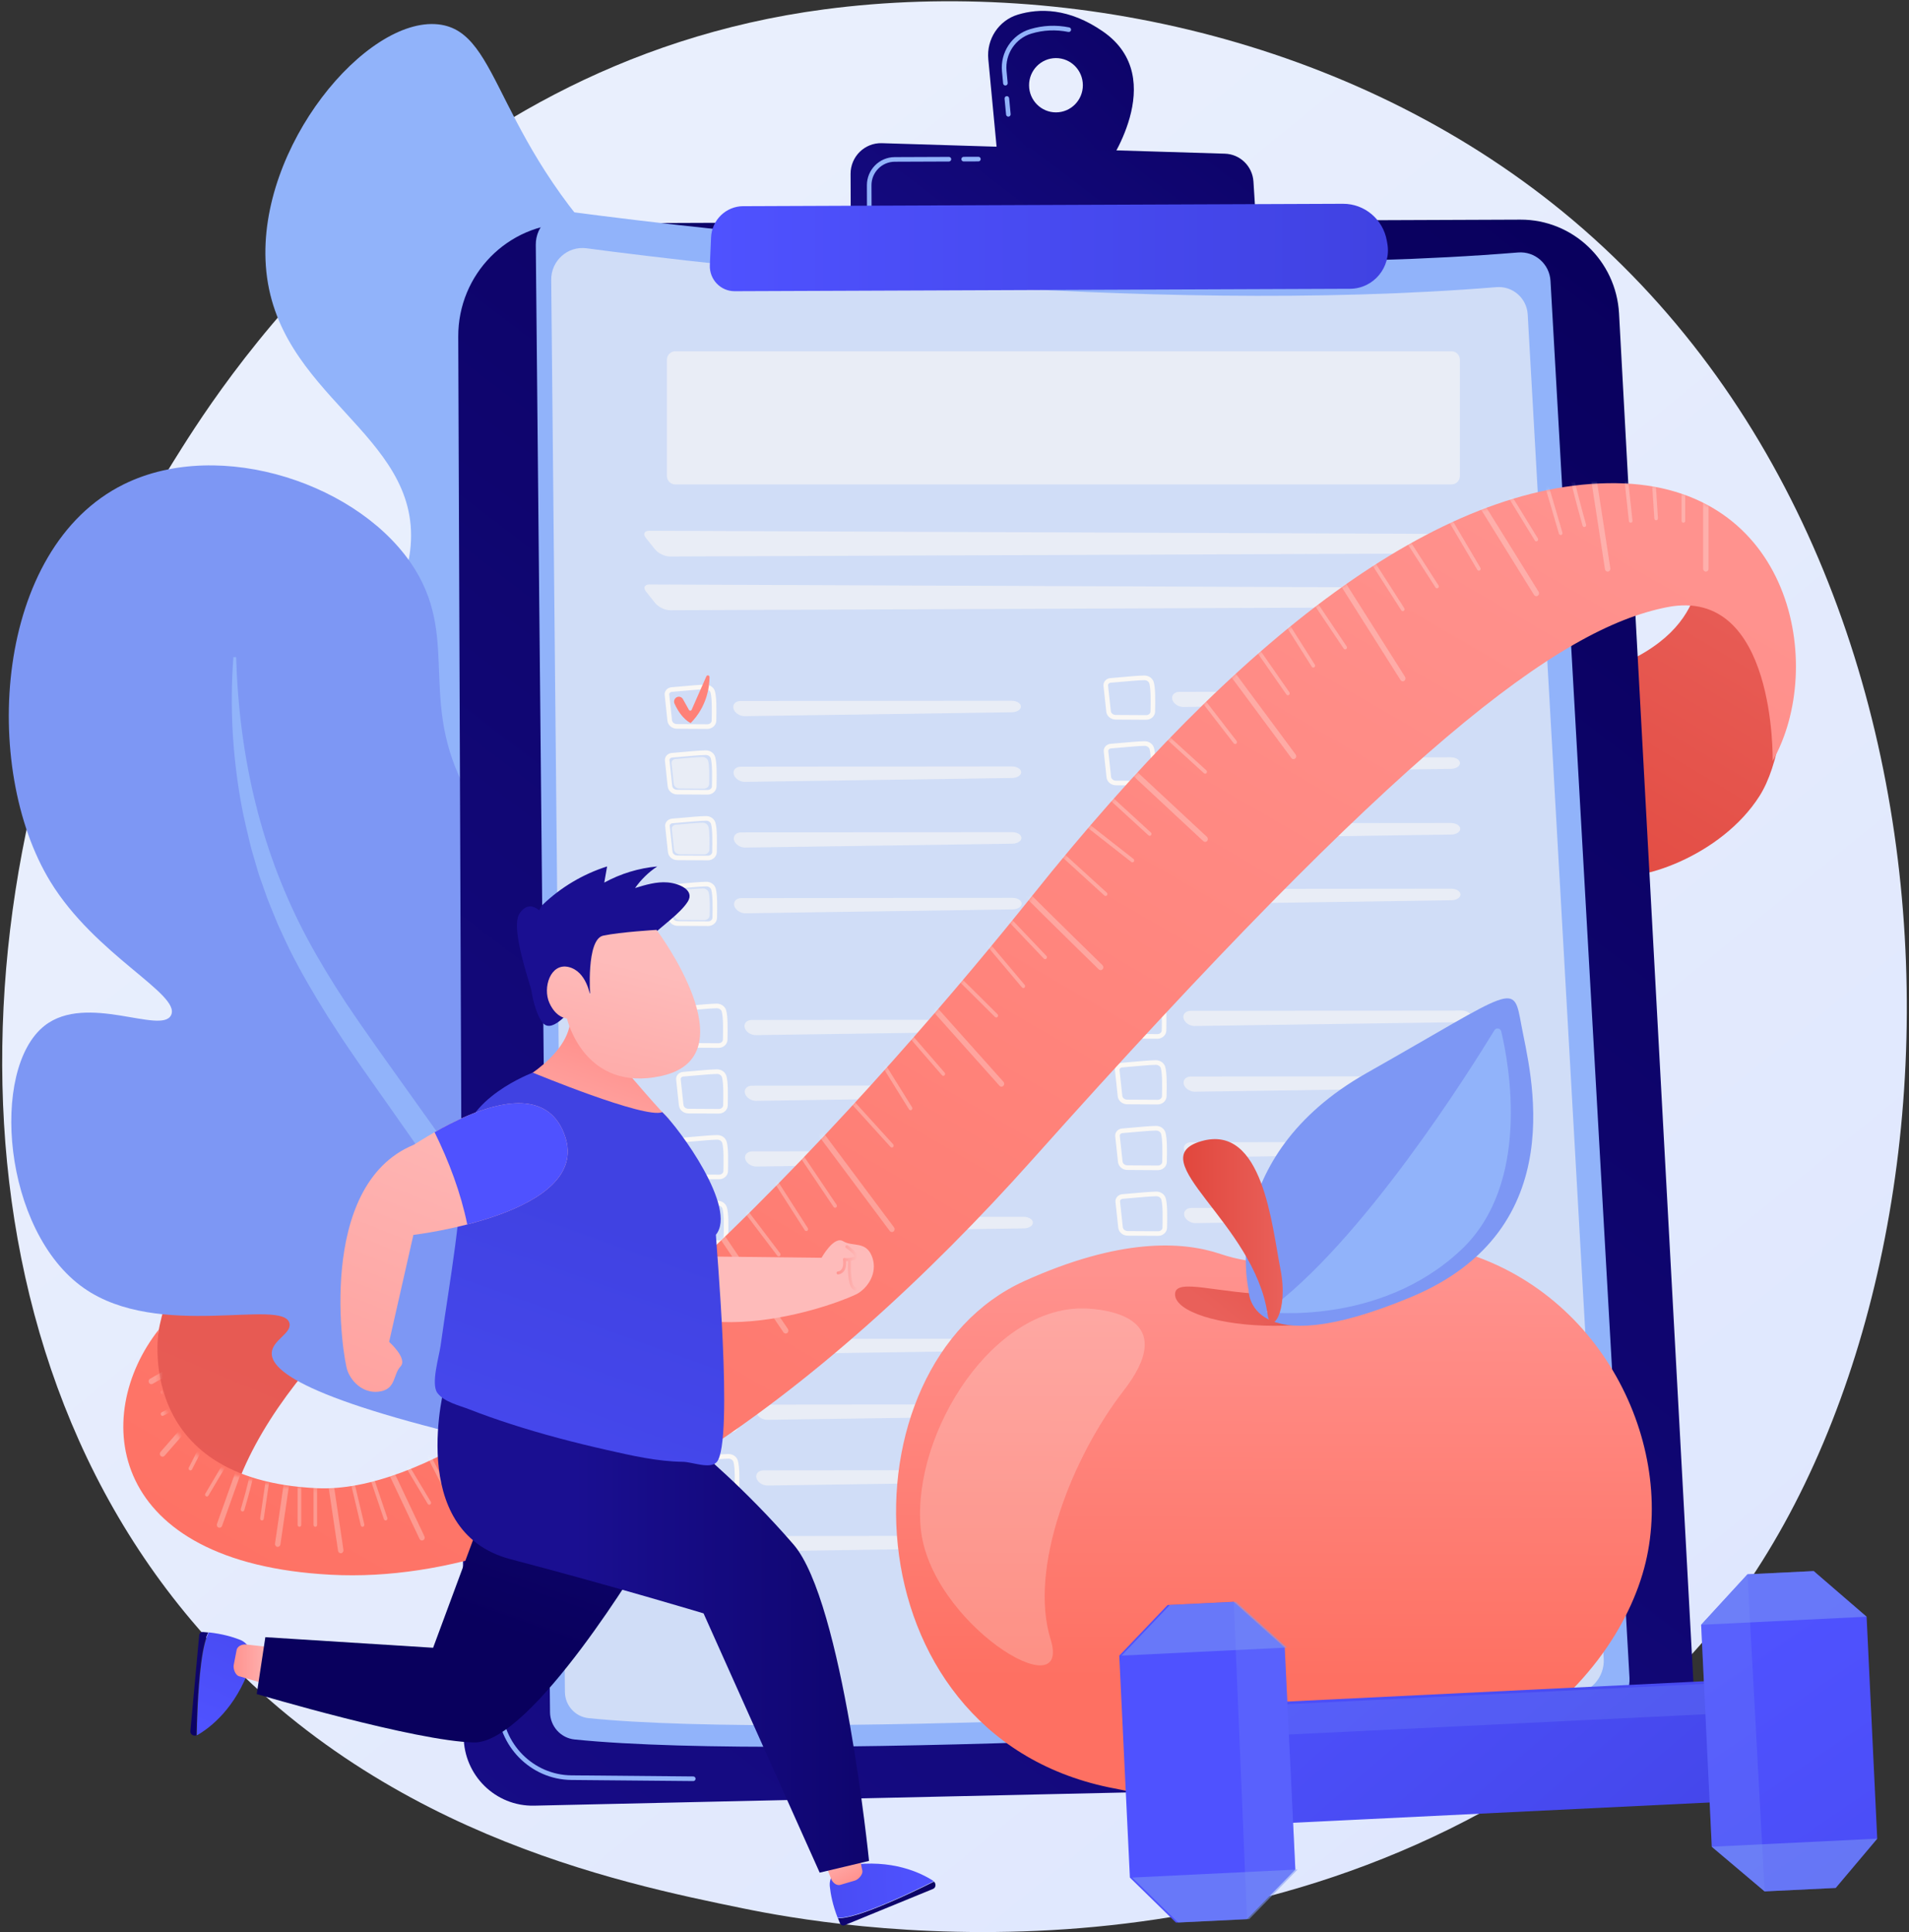 <svg width="498" height="504" viewBox="0 0 498 504" fill="none" xmlns="http://www.w3.org/2000/svg">
<rect x="0" y="0" width="498" height="504" fill="#333333" stroke="none"/>
<path d="M439.836 433.146C429.633 443.983 419.98 450.972 412.353 456.494C322.698 521.4 216.612 502.48 194.066 497.86C160.772 491.037 96.416 477.849 49.888 422.641C-20.505 339.116 -9.544 207.525 45.058 120.661C55.045 104.771 107.802 16.584 215.031 2.441C279.924 -6.118 355.569 11.144 410.349 57.451C525.337 154.654 517.151 351.02 439.836 433.146Z" fill="url(#paint0_linear_36_397)"/>
<path d="M213.965 264.754C210.38 264.583 64.756 333.032 58.258 402.792C58.258 402.792 14.12 358.382 64.306 306.509C114.491 254.636 207.912 211.254 207.912 211.254L213.965 264.754Z" fill="url(#paint1_linear_36_397)"/>
<path d="M166.486 422.055C167.091 422.325 170.595 423.892 174.214 422.592C195.991 414.77 151.457 328.446 181.946 240.802C194.374 205.079 213.919 184.504 209.731 147.287C208.971 140.53 206.395 119.737 192.538 99.389C183.821 86.589 177.165 83.544 165.392 72.433C128.418 37.538 131.143 8.167 114.313 6.354C95.528 4.331 67.183 38.235 69.345 69.277C71.725 103.448 109.592 112.867 107.122 142.416C105.201 165.401 81.775 165.866 76.296 193.444C69.024 230.051 103.203 264.968 107.562 269.306C127.005 288.66 134.348 281.035 146.889 295.649C180.971 335.366 144.293 412.134 166.486 422.055Z" fill="#91B3FA"/>
<path d="M124.529 81.765C127.362 83.931 130.044 86.257 132.616 88.717C135.197 91.166 137.682 93.724 140.05 96.393C142.422 99.058 144.716 101.802 146.881 104.654C149.02 107.523 151.123 110.432 153.051 113.466C154.051 114.959 154.923 116.535 155.866 118.068C156.729 119.648 157.652 121.197 158.465 122.808C159.292 124.411 160.126 126.012 160.87 127.661C161.248 128.482 161.649 129.293 162.008 130.123L163.053 132.631C163.775 134.292 164.339 136.019 164.981 137.716C165.59 139.425 166.101 141.17 166.665 142.898C167.13 144.656 167.644 146.403 168.063 148.175L168.653 150.844C168.857 151.733 169.051 152.624 169.177 153.529C170.427 160.717 170.891 168.064 170.502 175.371L170.355 178.111L170.132 180.758L169.684 186.047C169.375 189.573 169.127 193.102 168.845 196.63C167.769 210.741 166.95 224.867 166.369 238.995C165.246 267.261 165.253 295.522 168.098 323.676C169.324 337.898 169.679 352.127 169.665 366.339C169.634 380.551 169.188 394.749 168.291 408.923L167.481 408.888C167.607 394.714 167.391 380.535 166.934 366.384C166.676 359.309 166.352 352.238 165.887 345.185C165.431 338.132 164.875 331.086 164.055 324.087C162.271 310.016 161.266 295.718 160.762 281.5C160.328 267.26 160.434 253.018 160.832 238.797C161.227 224.573 162.087 210.377 163.081 196.199C163.349 192.656 163.584 189.11 163.88 185.57L164.308 180.258L164.521 177.604L164.68 175.035C165.103 168.184 164.729 161.284 163.611 154.494C163.375 152.79 162.98 151.111 162.674 149.415C162.322 147.729 161.875 146.062 161.481 144.383C160.986 142.729 160.546 141.058 160.008 139.416C159.437 137.785 158.947 136.124 158.296 134.519C155.879 128.034 152.954 121.704 149.459 115.677C147.77 112.628 145.898 109.681 143.983 106.759C142.022 103.868 140.005 101.008 137.883 98.22C133.602 92.684 129.042 87.296 124.015 82.398L124.529 81.765Z" fill="url(#paint2_linear_36_397)"/>
<path d="M177.516 459.362C180.45 460.917 185.133 461.431 188.048 459.275C199.297 450.955 170.382 413.089 162.249 359.456C152.833 297.357 179.391 267.622 155.368 238.419C143.815 224.375 133.903 226.669 123.189 208.97C108.27 184.322 120.167 167.769 108.26 148.526C94.566 126.394 57.545 113.89 32.341 126.306C-1.553 143.002 -4.985 200.281 13.122 229.952C24.883 249.225 47.255 259.348 44.636 264.795C42.137 269.994 22.632 258.953 11.653 267.542C-2.726 278.79 0.708 321.208 21.903 336.028C41.413 349.67 73.976 338.534 75.516 345.197C76.122 347.819 71.084 349.554 70.893 352.872C70.552 358.793 85.797 367.128 140.729 378.996C155.608 388.575 162.334 398.908 165.717 406.723C175.699 429.778 166.324 453.433 177.516 459.362Z" fill="#7D97F4"/>
<path d="M61.601 171.436C61.989 184.395 63.591 197.248 66.698 209.695C69.783 222.152 74.383 234.115 80.424 245.318C83.461 250.915 86.79 256.361 90.309 261.706C92.123 264.353 93.887 267.021 95.766 269.636C97.598 272.274 99.458 274.907 101.333 277.532L112.622 293.337L115.424 297.32L118.165 301.355C120.007 304.033 121.782 306.764 123.571 309.484C127.149 314.923 130.58 320.459 133.951 326.03C135.611 328.831 137.289 331.62 138.871 334.467L141.276 338.717L143.621 343.002L145.955 347.292L148.217 351.622L150.473 355.953L152.65 360.327L154.801 364.714L156.863 369.145C158.236 372.099 159.625 375.044 160.899 378.046L162.852 382.526L163.828 384.765L164.748 387.03C165.946 390.062 167.179 393.078 168.347 396.119L171.701 405.303C172.8 408.37 173.757 411.491 174.768 414.587C178.66 427.026 181.841 439.699 183.874 452.55L183.173 452.69C180.056 440.101 176.173 427.766 171.674 415.672L169.938 411.155C169.351 409.652 168.836 408.125 168.194 406.644L164.488 397.71C161.873 391.815 159.266 385.923 156.465 380.118C155.116 377.193 153.652 374.322 152.204 371.444L150.032 367.129L147.77 362.859L145.535 358.576L143.223 354.335L140.907 350.096L138.519 345.898C132.118 334.723 125.445 323.708 118.333 312.985C111.219 302.266 103.748 291.78 96.284 281.169C94.423 278.511 92.555 275.857 90.737 273.151C88.901 270.468 87.157 267.695 85.375 264.961C81.912 259.407 78.575 253.743 75.618 247.852C74.887 246.376 74.218 244.866 73.516 243.375L72.481 241.131L71.542 238.841C70.929 237.309 70.266 235.799 69.695 234.252L68.045 229.589C67.459 228.048 67.041 226.45 66.573 224.871L65.884 222.499C65.652 221.709 65.417 220.921 65.243 220.115C64.498 216.909 63.674 213.728 63.078 210.497C60.67 197.588 59.891 184.408 60.887 171.42L61.601 171.436Z" fill="#91B3FA"/>
<path d="M413.662 184.568L417.03 210.727C417.501 214.386 414.865 227.217 418.379 228.238C427.187 230.797 449.109 223.22 459.003 207.645C469.076 191.788 468.47 147.211 447.436 144.633C439.971 143.718 450.254 163.174 419.54 174.669C415.535 176.168 413.111 180.293 413.662 184.568Z" fill="url(#paint3_linear_36_397)"/>
<path d="M148.593 58.271L396.605 57.293C410.287 57.239 421.612 68.013 422.361 81.798L442.072 444.527C442.659 455.314 434.276 464.448 423.572 464.687L139.339 471.02C129.28 471.244 120.996 463.1 120.957 452.949L119.543 87.812C119.48 71.56 132.486 58.334 148.593 58.271Z" fill="url(#paint4_linear_36_397)"/>
<path d="M180.857 464.607C180.855 464.607 180.853 464.607 180.853 464.607L149.043 464.317C138.451 464.22 129.801 455.447 129.76 444.761L129.573 396.308C129.572 395.975 129.838 395.704 130.168 395.703H130.17C130.499 395.703 130.767 395.971 130.768 396.303L130.955 444.756C130.993 454.787 139.113 463.021 149.054 463.111L180.862 463.401C181.192 463.404 181.457 463.676 181.454 464.009C181.451 464.34 181.184 464.607 180.857 464.607Z" fill="#91B3FA"/>
<path d="M130.112 381.899C129.783 381.899 129.516 381.631 129.514 381.299L129.484 373.452C129.483 373.12 129.749 372.848 130.079 372.847C130.08 372.847 130.081 372.847 130.082 372.847C130.411 372.847 130.678 373.116 130.679 373.448L130.709 381.294C130.71 381.627 130.444 381.898 130.114 381.899C130.114 381.899 130.112 381.899 130.112 381.899Z" fill="#FAF8F5"/>
<path d="M149.344 55.327C183.23 59.827 299.75 73.701 396.012 65.863C400.402 65.505 404.226 68.847 404.477 73.284L425.084 437.626C425.367 442.622 421.602 446.91 416.652 447.225C376.163 449.802 209.415 459.808 149.901 453.756C146.279 453.387 143.519 450.322 143.483 446.649L139.769 63.889C139.718 58.69 144.235 54.648 149.344 55.327Z" fill="#91B3FA"/>
<path opacity="0.6" d="M153.008 64.766C185.619 69.097 297.751 82.448 390.388 74.905C394.613 74.561 398.293 77.777 398.534 82.047L418.365 432.669C418.637 437.477 415.014 441.603 410.251 441.907C371.286 444.387 210.817 454.016 153.544 448.192C150.058 447.837 147.402 444.888 147.368 441.353L143.794 73.006C143.745 68.003 148.091 64.113 153.008 64.766Z" fill="#FAF8F5"/>
<g opacity="0.6">
<path d="M380.331 144.357C381.646 144.352 382.646 143.265 382.554 141.942L382.538 141.71C382.447 140.387 381.296 139.3 379.982 139.294L169.39 138.45C168.075 138.445 167.673 139.287 168.496 140.321L170.863 143.296C171.685 144.33 173.434 145.172 174.748 145.167L380.331 144.357Z" fill="#FAF8F5"/>
</g>
<g opacity="0.6">
<path d="M169.444 152.466C168.129 152.461 167.727 153.303 168.55 154.337L170.917 157.312C171.739 158.347 173.488 159.189 174.802 159.183L380.386 158.373C381.7 158.368 382.7 157.281 382.609 155.958L382.592 155.726C382.501 154.403 381.35 153.316 380.036 153.311L169.444 152.466Z" fill="#FAF8F5"/>
</g>
<path d="M184.527 190.138C184.523 190.138 184.517 190.138 184.513 190.138L176.586 190.092C175.304 190.085 174.242 189.189 174.115 188.008L173.392 181.301C173.341 180.827 173.484 180.359 173.795 179.982C174.137 179.569 174.652 179.309 175.21 179.268C175.878 179.219 176.796 179.137 177.807 179.046C180.017 178.847 182.522 178.622 184.001 178.597C185.196 178.592 186.224 179.308 186.514 180.373C186.943 181.948 186.919 184.888 186.852 188.018C186.827 189.19 185.785 190.138 184.527 190.138ZM175.297 180.47C175.061 180.488 174.848 180.591 174.713 180.754C174.642 180.841 174.561 180.984 174.58 181.171L175.303 187.878C175.364 188.44 175.931 188.883 176.593 188.887L184.52 188.932C184.522 188.932 184.525 188.932 184.527 188.932C185.14 188.932 185.646 188.512 185.657 187.992C185.706 185.697 185.781 182.229 185.362 180.692C185.219 180.166 184.656 179.769 184.021 179.803C182.585 179.827 179.995 180.059 177.913 180.247C176.895 180.338 175.969 180.421 175.297 180.47Z" fill="#FAF8F5"/>
<g opacity="0.6">
<path d="M193.206 182.855C191.892 182.857 191.055 183.756 191.347 184.854C191.638 185.952 192.952 186.834 194.266 186.815L263.972 185.804C265.287 185.785 266.345 185.099 266.324 184.278C266.303 183.458 265.21 182.788 263.896 182.789L193.206 182.855Z" fill="#FAF8F5"/>
</g>
<path d="M176.472 181.916C177.059 181.565 177.818 181.77 178.152 182.37L179.727 185.191C179.884 185.474 180.293 185.454 180.424 185.158L184.268 176.432C184.46 175.997 185.101 176.142 185.096 176.618C185.067 179.283 184.386 184.35 180.183 188.605C180.183 188.605 177.855 187.703 175.966 183.561C175.693 182.963 175.911 182.251 176.472 181.916Z" fill="url(#paint5_linear_36_397)"/>
<path d="M184.594 207.278C184.589 207.278 184.584 207.278 184.579 207.278L176.653 207.232C175.371 207.225 174.309 206.329 174.182 205.149L173.459 198.442C173.408 197.967 173.551 197.498 173.863 197.122C174.204 196.709 174.72 196.449 175.277 196.408C175.944 196.36 176.863 196.277 177.873 196.186C180.083 195.987 182.589 195.762 184.067 195.738C185.284 195.716 186.29 196.448 186.58 197.513C187.01 199.093 186.985 202.031 186.918 205.158C186.893 206.33 185.852 207.278 184.594 207.278ZM184.113 196.943C184.104 196.943 184.096 196.943 184.087 196.943C182.651 196.967 180.061 197.2 177.98 197.387C176.961 197.478 176.036 197.562 175.363 197.611C175.127 197.628 174.914 197.731 174.78 197.894C174.708 197.981 174.626 198.124 174.647 198.311L175.37 205.019C175.43 205.58 175.997 206.023 176.66 206.027L184.586 206.072C184.588 206.072 184.591 206.072 184.594 206.072C185.206 206.072 185.712 205.652 185.723 205.132C185.773 202.839 185.848 199.373 185.429 197.832C185.288 197.314 184.737 196.943 184.113 196.943Z" fill="#FAF8F5"/>
<path opacity="0.6" d="M176.197 198.005C177.862 197.884 181.479 197.499 183.196 197.47C183.923 197.458 184.563 197.899 184.736 198.535C185.072 199.769 185.037 202.233 184.989 204.507C184.974 205.188 184.356 205.734 183.599 205.729L177.265 205.693C176.486 205.688 175.837 205.155 175.762 204.457L175.185 199.097C175.125 198.543 175.58 198.05 176.197 198.005Z" fill="#FAF8F5"/>
<g opacity="0.6">
<path d="M193.273 199.996C191.958 199.997 191.122 200.896 191.413 201.994C191.705 203.092 193.018 203.975 194.333 203.956L264.039 202.945C265.353 202.926 266.412 202.239 266.391 201.419C266.37 200.598 265.277 199.928 263.962 199.929L193.273 199.996Z" fill="#FAF8F5"/>
</g>
<path d="M184.66 224.418C184.656 224.418 184.65 224.418 184.646 224.418L176.719 224.373C175.437 224.365 174.375 223.47 174.248 222.289L173.525 215.582C173.474 215.107 173.617 214.639 173.929 214.262C174.27 213.849 174.785 213.589 175.343 213.548C176.01 213.5 176.93 213.417 177.941 213.326C180.151 213.127 182.655 212.902 184.134 212.878C184.15 212.877 184.165 212.877 184.18 212.877C185.35 212.877 186.36 213.602 186.647 214.652C187.077 216.233 187.052 219.171 186.985 222.298C186.96 223.47 185.919 224.418 184.66 224.418ZM175.429 214.751C175.194 214.768 174.981 214.872 174.846 215.035C174.775 215.121 174.693 215.264 174.713 215.452L175.436 222.159C175.498 222.73 176.052 223.163 176.726 223.167L184.653 223.212C184.655 223.212 184.658 223.212 184.66 223.212C185.273 223.212 185.779 222.792 185.79 222.272C185.84 219.979 185.914 216.513 185.495 214.972C185.351 214.447 184.796 214.053 184.154 214.083C182.719 214.107 180.129 214.34 178.048 214.527C177.029 214.619 176.102 214.702 175.429 214.751Z" fill="#FAF8F5"/>
<path opacity="0.6" d="M176.263 215.145C177.928 215.024 181.546 214.639 183.262 214.611C183.989 214.599 184.629 215.039 184.802 215.675C185.138 216.909 185.104 219.373 185.055 221.647C185.04 222.328 184.422 222.874 183.666 222.87L177.332 222.833C176.553 222.829 175.904 222.295 175.829 221.598L175.251 216.238C175.191 215.683 175.646 215.19 176.263 215.145Z" fill="#FAF8F5"/>
<g opacity="0.6">
<path d="M193.339 217.136C192.025 217.137 191.188 218.036 191.479 219.134C191.771 220.232 193.085 221.115 194.399 221.096L264.105 220.085C265.42 220.066 266.478 219.379 266.457 218.559C266.436 217.738 265.343 217.068 264.029 217.069L193.339 217.136Z" fill="#FAF8F5"/>
</g>
<path d="M184.726 241.558C184.722 241.558 184.717 241.558 184.712 241.558L176.786 241.513C175.505 241.505 174.442 240.61 174.314 239.429L173.592 232.722C173.541 232.248 173.683 231.78 173.994 231.403C174.336 230.99 174.852 230.729 175.409 230.689C176.075 230.64 176.992 230.558 178 230.467C180.212 230.268 182.72 230.043 184.2 230.018C185.404 229.987 186.423 230.729 186.713 231.793C187.142 233.369 187.118 236.309 187.051 239.439C187.026 240.61 185.985 241.558 184.726 241.558ZM184.245 231.223C184.237 231.223 184.229 231.223 184.22 231.223C182.783 231.247 180.19 231.48 178.106 231.668C177.09 231.759 176.167 231.842 175.496 231.892C175.26 231.909 175.048 232.012 174.913 232.175C174.841 232.262 174.759 232.405 174.78 232.591L175.502 239.299C175.564 239.87 176.119 240.303 176.793 240.307L184.719 240.353C184.722 240.353 184.724 240.353 184.727 240.353C185.34 240.353 185.845 239.932 185.857 239.413C185.906 237.118 185.98 233.65 185.561 232.113C185.42 231.594 184.869 231.223 184.245 231.223Z" fill="#FAF8F5"/>
<path opacity="0.6" d="M176.33 232.285C177.994 232.164 181.612 231.779 183.328 231.751C184.056 231.739 184.695 232.18 184.868 232.815C185.204 234.05 185.17 236.513 185.121 238.787C185.107 239.468 184.489 240.014 183.732 240.01L177.398 239.973C176.619 239.969 175.97 239.436 175.895 238.738L175.317 233.378C175.258 232.824 175.713 232.33 176.33 232.285Z" fill="#FAF8F5"/>
<g opacity="0.6">
<path d="M193.406 234.276C192.091 234.277 191.254 235.177 191.546 236.274C191.837 237.372 193.151 238.255 194.466 238.236L264.172 237.225C265.486 237.206 266.544 236.519 266.523 235.699C266.502 234.879 265.41 234.208 264.095 234.21L193.406 234.276Z" fill="#FAF8F5"/>
</g>
<path d="M299.002 187.755C298.997 187.755 298.993 187.755 298.988 187.755L291.062 187.71C289.78 187.702 288.718 186.807 288.591 185.626L287.868 178.919C287.816 178.444 287.96 177.976 288.271 177.599C288.613 177.186 289.128 176.926 289.685 176.885C290.352 176.837 291.268 176.755 292.277 176.663C294.489 176.465 296.996 176.239 298.476 176.215C299.674 176.2 300.7 176.925 300.989 177.99C301.419 179.57 301.394 182.508 301.327 185.635C301.302 186.807 300.261 187.755 299.002 187.755ZM298.522 177.42C298.513 177.42 298.505 177.42 298.496 177.42C297.059 177.444 294.466 177.677 292.383 177.865C291.367 177.956 290.443 178.039 289.772 178.088C289.536 178.105 289.324 178.209 289.189 178.372C289.117 178.458 289.035 178.601 289.056 178.789L289.779 185.496C289.84 186.067 290.395 186.5 291.069 186.504L298.995 186.549C298.998 186.549 299 186.549 299.003 186.549C299.616 186.549 300.121 186.129 300.132 185.609C300.182 183.316 300.257 179.85 299.837 178.309C299.696 177.791 299.146 177.42 298.522 177.42Z" fill="#FAF8F5"/>
<g opacity="0.6">
<path d="M307.681 180.473C306.367 180.474 305.53 181.373 305.822 182.471C306.113 183.569 307.427 184.452 308.741 184.433L378.447 183.422C379.762 183.403 380.82 182.716 380.799 181.896C380.778 181.075 379.685 180.405 378.371 180.406L307.681 180.473Z" fill="#FAF8F5"/>
</g>
<path d="M299.069 204.895C299.065 204.895 299.059 204.895 299.055 204.895L291.128 204.85C289.847 204.843 288.785 203.947 288.657 202.767L287.934 196.059C287.883 195.585 288.027 195.116 288.338 194.739C288.679 194.326 289.195 194.066 289.752 194.025C290.419 193.977 291.338 193.894 292.348 193.803C294.559 193.604 297.064 193.379 298.543 193.355C299.723 193.323 300.766 194.065 301.055 195.13C301.485 196.706 301.46 199.646 301.394 202.776C301.369 203.947 300.328 204.895 299.069 204.895ZM289.838 195.228C289.602 195.245 289.39 195.349 289.255 195.512C289.183 195.599 289.102 195.742 289.122 195.929L289.845 202.636C289.907 203.207 290.461 203.64 291.135 203.644L299.062 203.69C299.064 203.69 299.067 203.69 299.069 203.69C299.682 203.69 300.188 203.27 300.199 202.75C300.248 200.455 300.322 196.986 299.903 195.45C299.76 194.924 299.17 194.543 298.562 194.561C297.126 194.584 294.536 194.817 292.454 195.004C291.436 195.096 290.51 195.179 289.838 195.228Z" fill="#FAF8F5"/>
<g opacity="0.6">
<path d="M307.748 197.613C306.433 197.614 305.597 198.513 305.888 199.611C306.18 200.709 307.493 201.592 308.808 201.573L378.514 200.562C379.828 200.543 380.887 199.856 380.866 199.036C380.845 198.215 379.752 197.545 378.438 197.546L307.748 197.613Z" fill="#FAF8F5"/>
</g>
<path d="M299.136 222.035C299.131 222.035 299.126 222.035 299.121 222.035L291.194 221.99C289.913 221.983 288.851 221.087 288.723 219.906L288 213.199C287.949 212.725 288.092 212.256 288.404 211.879C288.745 211.466 289.261 211.206 289.818 211.165C290.485 211.117 291.404 211.034 292.414 210.943C294.625 210.744 297.13 210.519 298.609 210.495C298.625 210.494 298.641 210.494 298.656 210.494C299.826 210.494 300.836 211.219 301.122 212.27C301.551 213.845 301.526 216.786 301.46 219.915C301.435 221.087 300.394 222.035 299.136 222.035ZM289.905 212.368C289.669 212.385 289.457 212.489 289.321 212.652C289.249 212.739 289.168 212.882 289.188 213.069L289.911 219.776C289.973 220.347 290.527 220.781 291.201 220.784L299.128 220.83C299.131 220.83 299.134 220.83 299.136 220.83C299.748 220.83 300.254 220.41 300.265 219.89C300.314 217.595 300.389 214.127 299.97 212.59C299.827 212.064 299.254 211.673 298.629 211.701C297.193 211.724 294.603 211.957 292.521 212.145C291.502 212.236 290.577 212.319 289.905 212.368Z" fill="#FAF8F5"/>
<g opacity="0.6">
<path d="M307.814 214.753C306.5 214.755 305.663 215.654 305.955 216.752C306.246 217.849 307.56 218.732 308.874 218.713L378.581 217.702C379.895 217.683 380.953 216.997 380.932 216.176C380.911 215.356 379.818 214.685 378.504 214.687L307.814 214.753Z" fill="#FAF8F5"/>
</g>
<path d="M299.201 239.176C299.196 239.176 299.192 239.176 299.187 239.176L291.261 239.13C289.979 239.123 288.917 238.227 288.79 237.046L288.067 230.339C288.015 229.865 288.159 229.396 288.47 229.02C288.812 228.607 289.327 228.346 289.885 228.306C290.552 228.257 291.472 228.174 292.483 228.084C294.693 227.885 297.197 227.66 298.675 227.635C299.861 227.618 300.899 228.346 301.188 229.411C301.618 230.986 301.593 233.926 301.527 237.056C301.501 238.228 300.459 239.176 299.201 239.176ZM298.72 228.84C298.712 228.84 298.703 228.84 298.695 228.841C297.26 228.865 294.67 229.098 292.59 229.285C291.57 229.376 290.644 229.46 289.971 229.509C289.735 229.526 289.522 229.629 289.388 229.792C289.316 229.879 289.234 230.022 289.255 230.209L289.978 236.916C290.038 237.478 290.605 237.921 291.268 237.924L299.194 237.97C299.196 237.97 299.199 237.97 299.202 237.97C299.814 237.97 300.321 237.549 300.332 237.029C300.381 234.735 300.455 231.267 300.037 229.73C299.895 229.211 299.344 228.84 298.72 228.84Z" fill="#FAF8F5"/>
<g opacity="0.6">
<path d="M307.881 231.893C306.566 231.895 305.729 232.794 306.021 233.892C306.312 234.99 307.626 235.872 308.941 235.853L378.647 234.842C379.961 234.823 381.019 234.137 380.998 233.316C380.977 232.496 379.885 231.826 378.57 231.827L307.881 231.893Z" fill="#FAF8F5"/>
</g>
<path d="M187.453 273.345C187.448 273.345 187.443 273.345 187.439 273.345L179.512 273.299C178.232 273.292 177.169 272.396 177.041 271.216L176.319 264.509C176.268 264.035 176.411 263.566 176.722 263.19C177.063 262.776 177.579 262.516 178.136 262.475C178.802 262.427 179.719 262.344 180.727 262.254C182.94 262.055 185.447 261.829 186.928 261.804C186.943 261.804 186.959 261.804 186.974 261.804C188.144 261.804 189.154 262.529 189.44 263.579C189.869 265.155 189.845 268.095 189.778 271.225C189.753 272.397 188.711 273.345 187.453 273.345ZM186.973 263.01C186.964 263.01 186.956 263.01 186.948 263.01C185.51 263.034 182.917 263.267 180.833 263.455C179.817 263.546 178.894 263.629 178.223 263.678C177.987 263.695 177.775 263.799 177.64 263.962C177.568 264.049 177.487 264.191 177.507 264.378L178.229 271.086C178.291 271.657 178.845 272.09 179.519 272.094L187.446 272.14C187.448 272.14 187.45 272.14 187.453 272.14C188.066 272.14 188.572 271.719 188.583 271.199C188.632 268.904 188.707 265.436 188.288 263.899C188.147 263.381 187.596 263.01 186.973 263.01Z" fill="#FAF8F5"/>
<g opacity="0.6">
<path d="M196.133 266.063C194.818 266.064 193.981 266.963 194.273 268.061C194.564 269.159 195.878 270.042 197.193 270.022L266.899 269.012C268.213 268.993 269.271 268.306 269.25 267.485C269.229 266.665 268.137 265.995 266.822 265.996L196.133 266.063Z" fill="#FAF8F5"/>
</g>
<path d="M187.519 290.485C187.515 290.485 187.51 290.485 187.505 290.485L179.579 290.44C178.297 290.432 177.235 289.537 177.108 288.356L176.385 281.649C176.334 281.175 176.477 280.706 176.788 280.33C177.13 279.916 177.645 279.656 178.203 279.615C178.87 279.567 179.789 279.484 180.8 279.393C183.01 279.195 185.515 278.969 186.994 278.945C187.009 278.944 187.025 278.944 187.04 278.944C188.211 278.944 189.221 279.669 189.507 280.72C189.937 282.298 189.912 285.237 189.844 288.365C189.819 289.537 188.778 290.485 187.519 290.485ZM178.289 280.818C178.054 280.835 177.841 280.939 177.706 281.102C177.634 281.189 177.553 281.332 177.573 281.519L178.296 288.226C178.357 288.788 178.923 289.23 179.586 289.234L187.512 289.28C187.515 289.28 187.517 289.28 187.52 289.28C188.132 289.28 188.638 288.859 188.65 288.339C188.699 286.045 188.774 282.578 188.355 281.039C188.211 280.513 187.65 280.13 187.014 280.15C185.578 280.174 182.988 280.407 180.906 280.594C179.888 280.685 178.962 280.769 178.289 280.818Z" fill="#FAF8F5"/>
<g opacity="0.6">
<path d="M196.199 283.203C194.884 283.204 194.048 284.103 194.339 285.201C194.631 286.299 195.944 287.182 197.259 287.163L266.965 286.152C268.279 286.133 269.337 285.446 269.316 284.626C269.295 283.805 268.203 283.135 266.888 283.136L196.199 283.203Z" fill="#FAF8F5"/>
</g>
<path d="M187.586 307.625C187.582 307.625 187.576 307.625 187.572 307.625L179.645 307.58C178.364 307.572 177.302 306.677 177.174 305.496L176.451 298.788C176.4 298.314 176.543 297.845 176.855 297.469C177.196 297.056 177.712 296.796 178.269 296.755C178.937 296.707 179.855 296.624 180.866 296.533C183.076 296.334 185.581 296.109 187.06 296.084C188.27 296.069 189.283 296.795 189.573 297.86C190.003 299.44 189.978 302.378 189.911 305.505C189.886 306.677 188.845 307.625 187.586 307.625ZM187.106 297.29C187.097 297.29 187.089 297.29 187.08 297.29C185.644 297.314 183.054 297.547 180.972 297.734C179.954 297.825 179.028 297.909 178.356 297.958C178.12 297.975 177.907 298.078 177.772 298.241C177.701 298.328 177.619 298.471 177.639 298.658L178.362 305.366C178.423 305.937 178.978 306.37 179.652 306.374L187.579 306.42C187.581 306.42 187.584 306.42 187.586 306.42C188.199 306.42 188.705 306 188.716 305.48C188.766 303.186 188.84 299.72 188.421 298.179C188.28 297.661 187.729 297.29 187.106 297.29Z" fill="#FAF8F5"/>
<g opacity="0.6">
<path d="M196.265 300.343C194.951 300.344 194.114 301.243 194.406 302.341C194.697 303.439 196.011 304.322 197.325 304.303L267.032 303.292C268.346 303.273 269.404 302.586 269.383 301.766C269.362 300.945 268.27 300.275 266.955 300.276L196.265 300.343Z" fill="#FAF8F5"/>
</g>
<path d="M187.653 324.766C187.648 324.766 187.643 324.766 187.638 324.766L179.712 324.72C178.43 324.713 177.368 323.817 177.241 322.636L176.518 315.929C176.467 315.455 176.61 314.986 176.922 314.61C177.263 314.197 177.778 313.936 178.335 313.896C179.002 313.847 179.921 313.764 180.932 313.674C183.142 313.475 185.647 313.25 187.126 313.225C188.287 313.201 189.349 313.936 189.639 315C190.07 316.58 190.044 319.518 189.977 322.646C189.952 323.818 188.912 324.766 187.653 324.766ZM178.422 315.098C178.186 315.115 177.974 315.219 177.839 315.382C177.767 315.469 177.686 315.612 177.706 315.799L178.429 322.506C178.49 323.077 179.045 323.511 179.719 323.515L187.645 323.56C187.648 323.56 187.65 323.56 187.653 323.56C188.266 323.56 188.771 323.14 188.782 322.62C188.832 320.327 188.907 316.86 188.487 315.32C188.344 314.794 187.788 314.407 187.146 314.431C185.71 314.455 183.12 314.687 181.038 314.875C180.019 314.966 179.094 315.049 178.422 315.098Z" fill="#FAF8F5"/>
<g opacity="0.6">
<path d="M196.332 317.483C195.017 317.485 194.18 318.384 194.472 319.482C194.763 320.579 196.077 321.462 197.392 321.443L267.098 320.432C268.412 320.413 269.471 319.727 269.449 318.906C269.428 318.086 268.336 317.415 267.021 317.417L196.332 317.483Z" fill="#FAF8F5"/>
</g>
<path d="M301.929 270.962C301.924 270.962 301.919 270.962 301.914 270.962L293.988 270.917C292.706 270.909 291.644 270.013 291.517 268.833L290.794 262.126C290.742 261.651 290.886 261.183 291.198 260.806C291.539 260.393 292.055 260.133 292.612 260.092C293.279 260.044 294.198 259.961 295.208 259.87C297.418 259.671 299.924 259.446 301.402 259.422C302.615 259.406 303.625 260.132 303.915 261.197C304.345 262.775 304.32 265.714 304.253 268.842C304.228 270.014 303.187 270.962 301.929 270.962ZM301.448 260.627C301.439 260.627 301.431 260.627 301.422 260.627C299.986 260.651 297.396 260.884 295.314 261.071C294.296 261.163 293.37 261.246 292.698 261.295C292.463 261.312 292.25 261.415 292.115 261.578C292.043 261.666 291.961 261.808 291.982 261.996L292.705 268.703C292.765 269.264 293.332 269.707 293.995 269.711L301.921 269.756C301.923 269.756 301.926 269.756 301.929 269.756C302.541 269.756 303.047 269.336 303.058 268.816C303.108 266.522 303.183 263.055 302.764 261.516C302.622 260.998 302.072 260.627 301.448 260.627Z" fill="#FAF8F5"/>
<g opacity="0.6">
<path d="M310.608 263.68C309.293 263.681 308.457 264.58 308.748 265.678C309.039 266.776 310.353 267.659 311.668 267.64L381.374 266.629C382.688 266.61 383.746 265.923 383.725 265.103C383.704 264.282 382.612 263.612 381.297 263.613L310.608 263.68Z" fill="#FAF8F5"/>
</g>
<path d="M301.995 288.102C301.99 288.102 301.985 288.102 301.981 288.102L294.054 288.057C292.772 288.049 291.71 287.154 291.583 285.973L290.86 279.266C290.809 278.791 290.952 278.323 291.264 277.946C291.605 277.533 292.12 277.273 292.678 277.233C293.344 277.184 294.26 277.102 295.268 277.011C297.481 276.812 299.989 276.587 301.469 276.562C301.485 276.561 301.5 276.561 301.515 276.561C302.685 276.561 303.695 277.286 303.982 278.336C304.412 279.917 304.387 282.855 304.32 285.982C304.295 287.154 303.253 288.102 301.995 288.102ZM301.514 277.767C301.506 277.767 301.498 277.767 301.489 277.767C300.052 277.791 297.458 278.024 295.374 278.212C294.358 278.303 293.435 278.386 292.764 278.435C292.528 278.452 292.316 278.556 292.181 278.719C292.109 278.806 292.028 278.949 292.048 279.136L292.771 285.843C292.832 286.414 293.387 286.847 294.061 286.851L301.987 286.897C301.99 286.897 301.992 286.897 301.995 286.897C302.608 286.897 303.113 286.476 303.125 285.957C303.174 283.663 303.249 280.197 302.829 278.656C302.688 278.138 302.138 277.767 301.514 277.767Z" fill="#FAF8F5"/>
<g opacity="0.6">
<path d="M310.674 280.82C309.36 280.821 308.523 281.72 308.814 282.818C309.106 283.916 310.42 284.799 311.734 284.78L381.44 283.769C382.755 283.75 383.813 283.063 383.792 282.243C383.771 281.422 382.678 280.752 381.364 280.753L310.674 280.82Z" fill="#FAF8F5"/>
</g>
<path d="M302.061 305.243C302.057 305.243 302.052 305.243 302.047 305.243L294.121 305.197C292.84 305.19 291.777 304.294 291.649 303.114L290.927 296.406C290.876 295.933 291.018 295.464 291.329 295.088C291.671 294.674 292.186 294.414 292.744 294.373C293.412 294.324 294.33 294.241 295.341 294.151C297.552 293.952 300.057 293.727 301.535 293.702C301.551 293.702 301.567 293.702 301.582 293.702C302.752 293.702 303.762 294.426 304.048 295.477C304.477 297.053 304.453 299.993 304.386 303.123C304.361 304.294 303.32 305.243 302.061 305.243ZM292.831 295.575C292.595 295.592 292.383 295.696 292.248 295.859C292.176 295.946 292.094 296.089 292.115 296.276L292.837 302.983C292.899 303.554 293.454 303.987 294.128 303.991L302.054 304.037C302.057 304.037 302.059 304.037 302.062 304.037C302.674 304.037 303.18 303.617 303.191 303.097C303.24 300.802 303.314 297.334 302.896 295.797C302.755 295.278 302.204 294.907 301.581 294.907C301.572 294.907 301.564 294.907 301.555 294.908C300.119 294.931 297.528 295.164 295.447 295.351C294.429 295.443 293.503 295.526 292.831 295.575Z" fill="#FAF8F5"/>
<g opacity="0.6">
<path d="M310.741 297.96C309.426 297.962 308.589 298.861 308.881 299.959C309.172 301.057 310.486 301.939 311.801 301.92L381.507 300.91C382.821 300.891 383.879 300.204 383.858 299.383C383.837 298.563 382.745 297.893 381.43 297.894L310.741 297.96Z" fill="#FAF8F5"/>
</g>
<path d="M302.127 322.383C302.122 322.383 302.118 322.383 302.113 322.383L294.187 322.337C292.905 322.33 291.843 321.434 291.716 320.254L290.993 313.546C290.941 313.072 291.085 312.604 291.396 312.227C291.737 311.814 292.253 311.554 292.811 311.513C293.478 311.464 294.397 311.382 295.407 311.291C297.618 311.092 300.123 310.867 301.602 310.842C302.796 310.809 303.824 311.552 304.114 312.618C304.544 314.194 304.519 317.133 304.453 320.263C304.427 321.435 303.385 322.383 302.127 322.383ZM292.897 312.715C292.662 312.732 292.449 312.836 292.314 312.999C292.242 313.086 292.161 313.229 292.181 313.416L292.904 320.123C292.964 320.685 293.531 321.128 294.194 321.132L302.12 321.177C302.122 321.177 302.125 321.177 302.128 321.177C302.74 321.177 303.247 320.757 303.258 320.237C303.307 317.942 303.381 314.474 302.963 312.937C302.819 312.411 302.245 312.026 301.622 312.048C300.186 312.071 297.595 312.304 295.513 312.491C294.495 312.583 293.569 312.666 292.897 312.715Z" fill="#FAF8F5"/>
<g opacity="0.6">
<path d="M310.807 315.1C309.492 315.102 308.655 316.001 308.947 317.099C309.239 318.197 310.552 319.079 311.867 319.06L381.573 318.05C382.887 318.03 383.946 317.344 383.925 316.523C383.904 315.703 382.811 315.033 381.497 315.034L310.807 315.1Z" fill="#FAF8F5"/>
</g>
<path d="M190.38 356.552C190.375 356.552 190.37 356.552 190.366 356.552L182.439 356.507C181.158 356.499 180.095 355.603 179.968 354.423L179.245 347.716C179.194 347.242 179.337 346.773 179.648 346.397C179.99 345.983 180.505 345.723 181.063 345.682C181.73 345.634 182.649 345.551 183.659 345.46C185.87 345.261 188.375 345.036 189.854 345.012C191.036 345.005 192.077 345.722 192.366 346.787C192.796 348.363 192.771 351.303 192.705 354.433C192.68 355.604 191.639 356.552 190.38 356.552ZM181.149 346.885C180.913 346.902 180.701 347.005 180.566 347.169C180.495 347.255 180.413 347.398 180.433 347.585L181.156 354.292C181.218 354.863 181.772 355.297 182.446 355.301L190.373 355.346C190.375 355.346 190.378 355.346 190.38 355.346C190.993 355.346 191.499 354.926 191.51 354.406C191.559 352.111 191.633 348.643 191.214 347.106C191.072 346.58 190.483 346.2 189.874 346.217C188.438 346.241 185.847 346.474 183.765 346.661C182.747 346.753 181.821 346.836 181.149 346.885Z" fill="#FAF8F5"/>
<g opacity="0.6">
<path d="M199.059 349.27C197.744 349.271 196.907 350.17 197.199 351.268C197.49 352.366 198.804 353.249 200.119 353.23L269.825 352.219C271.139 352.2 272.198 351.513 272.176 350.692C272.156 349.872 271.063 349.202 269.748 349.203L199.059 349.27Z" fill="#FAF8F5"/>
</g>
<path d="M190.446 373.692C190.441 373.692 190.436 373.692 190.431 373.692L182.505 373.647C181.223 373.639 180.161 372.744 180.034 371.563L179.311 364.856C179.26 364.382 179.403 363.913 179.715 363.536C180.056 363.123 180.572 362.863 181.129 362.822C181.797 362.774 182.717 362.691 183.729 362.6C185.938 362.402 188.442 362.176 189.92 362.152C189.935 362.151 189.951 362.151 189.966 362.151C191.137 362.151 192.147 362.876 192.433 363.927C192.862 365.503 192.838 368.443 192.771 371.572C192.745 372.744 191.704 373.692 190.446 373.692ZM189.965 363.357C189.956 363.357 189.948 363.357 189.94 363.357C188.505 363.381 185.915 363.614 183.835 363.801C182.815 363.893 181.888 363.976 181.215 364.025C180.98 364.042 180.767 364.146 180.632 364.309C180.56 364.396 180.479 364.539 180.499 364.726L181.222 371.433C181.283 371.995 181.849 372.437 182.512 372.441L190.438 372.487C190.441 372.487 190.443 372.487 190.446 372.487C191.058 372.487 191.565 372.066 191.576 371.546C191.625 369.251 191.699 365.783 191.281 364.246C191.14 363.728 190.589 363.357 189.965 363.357Z" fill="#FAF8F5"/>
<g opacity="0.6">
<path d="M199.125 366.41C197.811 366.411 196.974 367.311 197.265 368.408C197.557 369.506 198.871 370.389 200.185 370.37L269.891 369.359C271.206 369.34 272.264 368.653 272.243 367.833C272.222 367.012 271.129 366.342 269.815 366.344L199.125 366.41Z" fill="#FAF8F5"/>
</g>
<path d="M190.512 390.833C190.507 390.833 190.503 390.833 190.498 390.833L182.572 390.787C181.29 390.78 180.228 389.884 180.1 388.703L179.378 381.996C179.326 381.522 179.47 381.053 179.781 380.677C180.123 380.264 180.638 380.004 181.196 379.963C181.863 379.914 182.782 379.832 183.793 379.741C186.003 379.542 188.508 379.317 189.986 379.292C191.196 379.267 192.209 380.003 192.499 381.067C192.929 382.645 192.904 385.585 192.837 388.713C192.812 389.884 191.77 390.833 190.512 390.833ZM181.282 381.165C181.046 381.182 180.833 381.286 180.698 381.449C180.627 381.536 180.545 381.679 180.565 381.866L181.288 388.573C181.349 389.135 181.916 389.577 182.578 389.581L190.505 389.627C190.507 389.627 190.509 389.627 190.512 389.627C191.125 389.627 191.631 389.207 191.642 388.687C191.691 386.393 191.766 382.926 191.347 381.387C191.204 380.861 190.644 380.471 190.006 380.498C188.571 380.522 185.98 380.754 183.899 380.941C182.88 381.033 181.954 381.116 181.282 381.165Z" fill="#FAF8F5"/>
<g opacity="0.6">
<path d="M199.192 383.55C197.877 383.551 197.04 384.451 197.332 385.549C197.623 386.646 198.937 387.529 200.252 387.51L269.958 386.499C271.272 386.48 272.33 385.794 272.309 384.973C272.288 384.153 271.196 383.483 269.881 383.484L199.192 383.55Z" fill="#FAF8F5"/>
</g>
<path d="M190.579 407.973C190.574 407.973 190.569 407.973 190.564 407.973L182.638 407.927C181.356 407.92 180.294 407.024 180.167 405.844L179.444 399.136C179.393 398.662 179.536 398.194 179.847 397.817C180.189 397.404 180.704 397.144 181.261 397.103C181.929 397.054 182.848 396.971 183.86 396.881C186.07 396.682 188.574 396.457 190.053 396.432C190.068 396.432 190.084 396.432 190.099 396.432C191.27 396.432 192.28 397.157 192.566 398.207C192.996 399.788 192.971 402.725 192.903 405.853C192.879 407.025 191.837 407.973 190.579 407.973ZM181.348 398.305C181.112 398.323 180.9 398.426 180.765 398.589C180.693 398.676 180.612 398.819 180.632 399.006L181.355 405.713C181.416 406.284 181.971 406.718 182.645 406.722L190.571 406.767C190.574 406.767 190.576 406.767 190.579 406.767C191.192 406.767 191.698 406.347 191.709 405.827C191.758 403.533 191.833 400.068 191.413 398.526C191.271 398.001 190.686 397.615 190.073 397.638C188.637 397.661 186.047 397.894 183.967 398.081C182.947 398.173 182.021 398.256 181.348 398.305Z" fill="#FAF8F5"/>
<g opacity="0.6">
<path d="M199.258 400.69C197.943 400.692 197.107 401.591 197.398 402.689C197.69 403.787 199.003 404.669 200.318 404.65L270.024 403.639C271.338 403.62 272.397 402.934 272.376 402.113C272.355 401.293 271.262 400.623 269.948 400.624L199.258 400.69Z" fill="#FAF8F5"/>
</g>
<path d="M304.855 354.169C304.85 354.169 304.845 354.169 304.84 354.169L296.914 354.124C295.632 354.116 294.57 353.221 294.443 352.04L293.72 345.333C293.669 344.858 293.812 344.39 294.123 344.014C294.464 343.6 294.98 343.34 295.538 343.299C296.205 343.251 297.124 343.168 298.134 343.077C300.344 342.878 302.85 342.653 304.328 342.629C305.513 342.612 306.552 343.339 306.841 344.404C307.271 345.98 307.246 348.92 307.18 352.05C307.154 353.221 306.113 354.169 304.855 354.169ZM295.624 344.502C295.389 344.519 295.176 344.623 295.041 344.786C294.969 344.873 294.888 345.015 294.908 345.202L295.631 351.91C295.691 352.472 296.258 352.914 296.921 352.918L304.847 352.963C304.85 352.963 304.852 352.963 304.855 352.963C305.467 352.963 305.974 352.543 305.985 352.023C306.034 349.728 306.108 346.26 305.69 344.723C305.547 344.198 304.954 343.818 304.348 343.834C302.912 343.858 300.322 344.091 298.241 344.278C297.222 344.369 296.296 344.453 295.624 344.502Z" fill="#FAF8F5"/>
<g opacity="0.6">
<path d="M313.534 346.887C312.22 346.888 311.383 347.787 311.674 348.885C311.966 349.983 313.279 350.866 314.594 350.847L384.3 349.836C385.614 349.817 386.673 349.13 386.651 348.31C386.631 347.489 385.538 346.819 384.223 346.821L313.534 346.887Z" fill="#FAF8F5"/>
</g>
<path d="M304.921 371.31C304.917 371.31 304.911 371.31 304.907 371.31L296.98 371.264C295.699 371.257 294.637 370.361 294.509 369.18L293.787 362.473C293.735 361.999 293.879 361.53 294.19 361.153C294.532 360.741 295.047 360.48 295.604 360.44C296.271 360.391 297.191 360.308 298.202 360.218C300.412 360.019 302.917 359.794 304.395 359.769C305.602 359.759 306.618 360.479 306.908 361.544C307.338 363.124 307.313 366.062 307.246 369.19C307.221 370.361 306.18 371.31 304.921 371.31ZM295.69 361.642C295.455 361.659 295.242 361.763 295.108 361.926C295.036 362.013 294.954 362.156 294.974 362.343L295.697 369.05C295.759 369.621 296.314 370.054 296.988 370.058L304.914 370.104C304.916 370.104 304.919 370.104 304.921 370.104C305.534 370.104 306.04 369.684 306.051 369.164C306.101 366.87 306.175 363.404 305.756 361.863C305.613 361.338 305.038 360.942 304.415 360.975C302.98 360.998 300.39 361.231 298.309 361.418C297.289 361.51 296.363 361.593 295.69 361.642Z" fill="#FAF8F5"/>
<g opacity="0.6">
<path d="M313.6 364.027C312.286 364.028 311.449 364.927 311.74 366.025C312.032 367.123 313.346 368.006 314.66 367.987L384.366 366.976C385.681 366.957 386.739 366.27 386.718 365.45C386.697 364.629 385.604 363.959 384.29 363.96L313.6 364.027Z" fill="#FAF8F5"/>
</g>
<path d="M304.988 388.45C304.983 388.45 304.978 388.45 304.973 388.45L297.047 388.404C295.765 388.397 294.703 387.501 294.576 386.32L293.853 379.613C293.802 379.139 293.945 378.67 294.257 378.294C294.598 377.881 295.113 377.621 295.67 377.58C296.338 377.531 297.257 377.449 298.269 377.358C300.479 377.159 302.983 376.934 304.462 376.909C304.477 376.909 304.493 376.909 304.508 376.909C305.678 376.909 306.688 377.634 306.974 378.685C307.403 380.26 307.379 383.2 307.312 386.33C307.287 387.502 306.246 388.45 304.988 388.45ZM295.757 378.783C295.521 378.8 295.309 378.903 295.174 379.066C295.102 379.153 295.021 379.296 295.041 379.483L295.764 386.19C295.825 386.761 296.38 387.194 297.054 387.198L304.98 387.244C304.983 387.244 304.985 387.244 304.988 387.244C305.601 387.244 306.106 386.824 306.118 386.304C306.166 384.009 306.241 380.541 305.822 379.004C305.679 378.478 305.11 378.079 304.481 378.115C303.046 378.138 300.456 378.371 298.375 378.559C297.356 378.65 296.429 378.733 295.757 378.783Z" fill="#FAF8F5"/>
<g opacity="0.6">
<path d="M313.667 381.167C312.352 381.169 311.515 382.068 311.807 383.166C312.098 384.264 313.412 385.146 314.727 385.127L384.433 384.116C385.747 384.097 386.805 383.411 386.784 382.59C386.763 381.77 385.671 381.1 384.356 381.101L313.667 381.167Z" fill="#FAF8F5"/>
</g>
<path d="M305.054 405.59C305.049 405.59 305.044 405.59 305.04 405.59L297.113 405.544C295.832 405.537 294.77 404.641 294.642 403.461L293.919 396.753C293.868 396.279 294.011 395.811 294.323 395.434C294.664 395.021 295.18 394.761 295.737 394.72C296.403 394.671 297.319 394.589 298.327 394.498C300.54 394.299 303.048 394.074 304.528 394.049C305.698 394.035 306.751 394.76 307.04 395.824C307.47 397.4 307.445 400.34 307.379 403.47C307.354 404.642 306.312 405.59 305.054 405.59ZM304.573 395.255C304.565 395.255 304.556 395.255 304.547 395.255C303.111 395.279 300.517 395.512 298.433 395.699C297.417 395.791 296.494 395.874 295.823 395.923C295.588 395.94 295.375 396.043 295.24 396.207C295.168 396.294 295.087 396.437 295.107 396.624L295.83 403.331C295.891 403.901 296.446 404.335 297.12 404.339L305.047 404.384C305.049 404.384 305.051 404.384 305.054 404.384C305.667 404.384 306.173 403.964 306.184 403.444C306.233 401.149 306.307 397.681 305.888 396.144C305.747 395.625 305.197 395.255 304.573 395.255Z" fill="#FAF8F5"/>
<g opacity="0.6">
<path d="M313.733 398.308C312.419 398.309 311.582 399.208 311.873 400.306C312.165 401.404 313.479 402.287 314.793 402.267L384.499 401.257C385.813 401.238 386.872 400.551 386.851 399.731C386.83 398.91 385.737 398.24 384.423 398.241L313.733 398.308Z" fill="#FAF8F5"/>
</g>
<path d="M287.789 8.255C278.806 2.002 271.017 2.157 265.54 3.812C260.543 5.321 257.32 10.206 257.816 15.444L260.282 41.478L288.432 43.887C288.432 43.887 305.406 20.518 287.789 8.255ZM275.495 29.314C271.62 29.33 268.467 26.173 268.451 22.263C268.436 18.352 271.565 15.171 275.441 15.155C279.316 15.14 282.47 18.297 282.485 22.207C282.5 26.117 279.371 29.299 275.495 29.314Z" fill="url(#paint6_linear_36_397)"/>
<path d="M263.048 30.43C262.744 30.43 262.483 30.196 262.454 29.884L262.061 25.738C262.03 25.407 262.271 25.113 262.6 25.081C262.934 25.049 263.22 25.293 263.251 25.624L263.643 29.77C263.675 30.101 263.434 30.395 263.105 30.427C263.086 30.429 263.067 30.43 263.048 30.43ZM262.278 22.305C261.974 22.305 261.714 22.072 261.684 21.76L261.386 18.612C260.917 13.66 263.988 9.036 268.687 7.617C272.029 6.607 275.476 6.451 278.931 7.151C279.254 7.217 279.464 7.535 279.399 7.861C279.334 8.187 279.019 8.398 278.696 8.333C275.436 7.672 272.182 7.82 269.03 8.772C264.876 10.027 262.161 14.117 262.576 18.497L262.874 21.645C262.905 21.976 262.664 22.271 262.336 22.302C262.316 22.304 262.297 22.305 262.278 22.305Z" fill="#91B3FA"/>
<path d="M221.941 58.461L221.89 45.367C221.873 40.847 225.572 37.212 230.05 37.349L319.534 40.089C323.505 40.211 326.733 43.361 326.987 47.361L327.783 59.94L221.941 58.461Z" fill="url(#paint7_linear_36_397)"/>
<path d="M251.39 42.117C251.061 42.117 250.794 41.848 250.793 41.516C250.792 41.183 251.058 40.912 251.388 40.911L255.235 40.896C255.236 40.896 255.237 40.896 255.237 40.896C255.567 40.896 255.834 41.164 255.835 41.496C255.837 41.829 255.571 42.1 255.24 42.101L251.393 42.117H251.39Z" fill="#91B3FA"/>
<path d="M226.766 54.247C226.437 54.247 226.169 53.979 226.168 53.647L226.147 48.35C226.132 44.303 229.383 40.997 233.394 40.982L247.54 40.926C247.541 40.926 247.542 40.926 247.542 40.926C247.871 40.926 248.139 41.194 248.14 41.526C248.141 41.859 247.875 42.13 247.545 42.131L233.399 42.187C230.047 42.201 227.329 44.963 227.342 48.345L227.363 53.642C227.364 53.975 227.098 54.246 226.768 54.247H226.766V54.247Z" fill="#91B3FA"/>
<path d="M193.888 53.779L350.347 53.158C355.973 53.136 360.799 57.201 361.78 62.791L361.915 63.562C362.99 69.685 358.337 75.306 352.175 75.331L191.656 75.963C187.969 75.978 185.018 72.879 185.18 69.161L185.498 61.911C185.696 57.376 189.389 53.797 193.888 53.779Z" fill="url(#paint8_linear_36_397)"/>
<path opacity="0.6" d="M378.676 126.361H176.141C174.952 126.361 173.98 125.38 173.98 124.181V93.823C173.98 92.624 174.952 91.643 176.141 91.643H378.676C379.865 91.643 380.837 92.624 380.837 93.823V124.181C380.837 125.38 379.865 126.361 378.676 126.361Z" fill="#FAF8F5"/>
<path d="M41.429 346.818C41.429 346.818 34.456 386.001 82.719 388.207C136.75 390.676 234.189 277.637 269.374 233.53C322.65 166.747 375.323 125.563 421.496 126.043C467.669 126.522 476.405 173.956 462.431 198.498C462.431 198.498 463.4 152.828 434.938 158.38C406.476 163.932 365.029 195.277 269.374 302.433C214.147 364.301 146.793 413.954 86.326 410.783C27.884 407.719 23.635 369.382 41.429 346.818Z" fill="url(#paint9_linear_36_397)"/>
<mask id="mask0_36_397" style="mask-type:luminance" maskUnits="userSpaceOnUse" x="33" y="126" width="436" height="285">
<path d="M43.361 345.614C43.361 345.614 28.642 387.275 82.719 388.207C136.797 389.138 234.189 277.637 269.374 233.53C322.65 166.747 375.323 125.563 421.496 126.043C467.669 126.522 476.404 173.956 462.431 198.498C462.431 198.498 463.4 152.828 434.938 158.38C406.475 163.932 365.029 195.277 269.374 302.433C214.147 364.301 146.857 412.227 86.326 410.783C25.795 409.339 25.567 368.178 43.361 345.614Z" fill="white"/>
</mask>
<g mask="url(#mask0_36_397)">
<g opacity="0.29">
<path d="M400.784 155.525C400.551 155.525 400.324 155.405 400.187 155.186L380.685 123.774C380.47 123.427 380.563 122.964 380.892 122.738C381.22 122.512 381.661 122.609 381.877 122.955L401.379 154.367C401.594 154.713 401.501 155.177 401.172 155.403C401.052 155.485 400.917 155.525 400.784 155.525Z" fill="#FAF8F5"/>
<path d="M365.939 177.716C365.709 177.716 365.483 177.599 365.346 177.383L345.856 146.598C345.639 146.254 345.727 145.789 346.055 145.561C346.381 145.332 346.823 145.425 347.041 145.769L366.531 176.554C366.748 176.898 366.66 177.362 366.333 177.591C366.212 177.676 366.075 177.716 365.939 177.716Z" fill="#FAF8F5"/>
<path d="M337.437 198.024C337.226 198.024 337.016 197.925 336.876 197.736L317.869 172.107C317.627 171.781 317.682 171.311 317.992 171.057C318.302 170.802 318.75 170.861 318.991 171.187L337.998 196.815C338.24 197.141 338.185 197.611 337.874 197.865C337.744 197.972 337.59 198.024 337.437 198.024Z" fill="#FAF8F5"/>
<path d="M314.388 219.617C314.22 219.617 314.052 219.555 313.916 219.429L292.727 199.699C292.432 199.425 292.405 198.952 292.666 198.643C292.926 198.333 293.376 198.304 293.67 198.578L314.86 218.308C315.154 218.582 315.181 219.055 314.921 219.365C314.78 219.532 314.584 219.617 314.388 219.617Z" fill="#FAF8F5"/>
<path d="M419.386 149.117C419.043 149.117 418.74 148.855 418.684 148.487C418.64 148.199 414.256 119.557 413.947 118.042C413.865 117.638 414.109 117.24 414.494 117.153C414.878 117.067 415.256 117.324 415.338 117.728C415.655 119.281 419.908 147.068 420.089 148.25C420.152 148.658 419.888 149.042 419.5 149.107C419.461 149.114 419.423 149.117 419.386 149.117Z" fill="#FAF8F5"/>
<path d="M445.004 149.117C444.611 149.117 444.292 148.782 444.292 148.369V123.364C444.292 122.951 444.611 122.616 445.004 122.616C445.397 122.616 445.715 122.951 445.715 123.364V148.369C445.715 148.782 445.397 149.117 445.004 149.117Z" fill="#FAF8F5"/>
<path d="M287.12 253.071C286.947 253.071 286.773 253.005 286.636 252.871C282.782 249.108 263.524 230.279 262.878 229.26C262.66 228.916 262.748 228.452 263.075 228.223C263.399 227.996 263.834 228.085 264.054 228.418C264.76 229.369 278.517 242.9 287.605 251.775C287.893 252.056 287.909 252.53 287.642 252.832C287.502 252.991 287.311 253.071 287.12 253.071Z" fill="#FAF8F5"/>
<path d="M261.256 283.466C261.066 283.466 260.877 283.387 260.737 283.23L239.232 259.157C238.962 258.856 238.976 258.382 239.263 258.099C239.55 257.816 239.999 257.832 240.269 258.132L261.775 282.205C262.044 282.507 262.03 282.98 261.743 283.263C261.606 283.399 261.431 283.466 261.256 283.466Z" fill="#FAF8F5"/>
<path d="M232.669 321.391C232.458 321.391 232.249 321.293 232.108 321.105L209.778 291.187C209.535 290.862 209.589 290.391 209.898 290.137C210.208 289.881 210.655 289.938 210.898 290.263L233.228 320.181C233.471 320.506 233.417 320.976 233.108 321.231C232.977 321.339 232.823 321.391 232.669 321.391Z" fill="#FAF8F5"/>
<path d="M204.962 347.858C204.74 347.858 204.521 347.749 204.382 347.544L185.09 319.067C184.862 318.73 184.937 318.263 185.257 318.024C185.577 317.783 186.021 317.862 186.249 318.199L205.541 346.676C205.769 347.012 205.694 347.479 205.374 347.719C205.249 347.813 205.105 347.858 204.962 347.858Z" fill="#FAF8F5"/>
<path d="M182.191 365.034C181.973 365.034 181.758 364.929 181.618 364.731L161.694 336.37C161.461 336.037 161.527 335.569 161.844 335.323C162.16 335.078 162.605 335.149 162.839 335.48L182.763 363.841C182.997 364.174 182.93 364.642 182.613 364.888C182.486 364.987 182.338 365.034 182.191 365.034Z" fill="#FAF8F5"/>
<path d="M154.281 383.895C154.064 383.895 153.849 383.79 153.709 383.593L137.853 361.102C137.619 360.77 137.685 360.301 138.001 360.055C138.317 359.809 138.762 359.879 138.997 360.211L154.852 382.701C155.086 383.033 155.02 383.502 154.704 383.748C154.577 383.847 154.429 383.895 154.281 383.895Z" fill="#FAF8F5"/>
<path d="M128.743 396.865C128.501 396.865 128.264 396.734 128.131 396.499L116.43 375.84C116.228 375.484 116.339 375.025 116.677 374.814C117.014 374.604 117.452 374.719 117.652 375.074L129.354 395.734C129.555 396.089 129.444 396.548 129.107 396.759C128.992 396.83 128.867 396.865 128.743 396.865Z" fill="#FAF8F5"/>
<path d="M110.084 401.853C109.822 401.853 109.57 401.701 109.446 401.438L99.958 381.367C99.783 380.997 99.927 380.548 100.279 380.364C100.63 380.179 101.058 380.331 101.233 380.701L110.721 400.771C110.895 401.142 110.752 401.591 110.4 401.774C110.298 401.828 110.19 401.853 110.084 401.853Z" fill="#FAF8F5"/>
<path d="M88.893 405.178C88.548 405.178 88.246 404.915 88.191 404.546L85.028 383.262C84.967 382.854 85.233 382.471 85.621 382.407C86.007 382.349 86.373 382.623 86.434 383.031L89.597 404.315C89.657 404.723 89.392 405.106 89.003 405.17C88.966 405.175 88.929 405.178 88.893 405.178Z" fill="#FAF8F5"/>
<path d="M72.449 403.515C72.413 403.515 72.377 403.512 72.341 403.506C71.952 403.444 71.685 403.062 71.745 402.654L74.907 380.921C74.966 380.512 75.329 380.23 75.718 380.295C76.107 380.357 76.373 380.739 76.314 381.147L73.152 402.88C73.098 403.25 72.795 403.515 72.449 403.515Z" fill="#FAF8F5"/>
<path d="M57.268 398.527C57.184 398.527 57.1 398.512 57.018 398.479C56.65 398.334 56.463 397.903 56.601 397.516L62.61 380.659C62.749 380.272 63.16 380.076 63.526 380.221C63.894 380.366 64.081 380.797 63.943 381.184L57.934 398.041C57.827 398.342 57.556 398.527 57.268 398.527Z" fill="#FAF8F5"/>
<path d="M42.403 379.994C42.231 379.994 42.059 379.929 41.922 379.797C41.633 379.518 41.613 379.045 41.879 378.74L53.264 365.681C53.529 365.377 53.98 365.355 54.27 365.636C54.559 365.915 54.579 366.388 54.313 366.693L42.928 379.752C42.788 379.912 42.596 379.994 42.403 379.994Z" fill="#FAF8F5"/>
<path d="M39.481 361.07C39.227 361.07 38.981 360.927 38.853 360.676C38.667 360.311 38.797 359.858 39.144 359.662C42.881 357.555 50.143 353.439 50.875 352.946C51.207 352.723 51.646 352.825 51.858 353.172C52.07 353.521 51.974 353.983 51.643 354.206C50.682 354.854 40.26 360.732 39.817 360.982C39.709 361.042 39.594 361.07 39.481 361.07Z" fill="#FAF8F5"/>
<path d="M425.395 136.365C425.157 136.365 424.952 136.177 424.924 135.923L423.264 120.574C423.234 120.301 423.421 120.053 423.682 120.022C423.935 119.988 424.176 120.188 424.206 120.461L425.867 135.81C425.896 136.084 425.709 136.331 425.449 136.362C425.431 136.364 425.413 136.365 425.395 136.365Z" fill="#FAF8F5"/>
<path d="M432.037 135.719C431.789 135.719 431.581 135.517 431.564 135.254L430.615 120.551C430.597 120.277 430.795 120.039 431.056 120.02C431.322 120.01 431.544 120.209 431.561 120.484L432.51 135.186C432.528 135.461 432.331 135.699 432.069 135.718C432.058 135.718 432.047 135.719 432.037 135.719Z" fill="#FAF8F5"/>
<path d="M439.153 136.365C438.891 136.365 438.678 136.142 438.678 135.866V123.364C438.678 123.089 438.891 122.865 439.153 122.865C439.415 122.865 439.627 123.088 439.627 123.364V135.866C439.627 136.142 439.415 136.365 439.153 136.365Z" fill="#FAF8F5"/>
<path d="M413.298 137.478C413.094 137.478 412.905 137.338 412.844 137.121C409.138 123.97 409.467 123.349 409.575 123.145C409.637 123.028 409.766 122.919 409.889 122.883C410.142 122.811 410.403 122.967 410.472 123.233C410.504 123.355 410.489 123.479 410.44 123.584C410.453 124.6 412.134 131.089 413.754 136.837C413.828 137.101 413.685 137.379 413.434 137.457C413.388 137.472 413.343 137.478 413.298 137.478Z" fill="#FAF8F5"/>
<path d="M407.131 139.569C406.929 139.569 406.741 139.432 406.678 139.217L402.409 124.655C402.332 124.392 402.472 124.113 402.722 124.031C402.972 123.95 403.238 124.098 403.315 124.361L407.585 138.923C407.662 139.186 407.522 139.465 407.271 139.547C407.225 139.562 407.178 139.569 407.131 139.569Z" fill="#FAF8F5"/>
<path d="M400.783 141.219C400.628 141.219 400.475 141.139 400.384 140.99L392.501 128.139C392.359 127.908 392.422 127.599 392.643 127.449C392.863 127.301 393.156 127.367 393.298 127.598L401.182 140.45C401.324 140.681 401.261 140.99 401.04 141.139C400.961 141.193 400.872 141.219 400.783 141.219Z" fill="#FAF8F5"/>
<path d="M385.784 148.867C385.626 148.867 385.47 148.784 385.381 148.631L377.079 134.557C376.941 134.323 377.009 134.016 377.232 133.871C377.455 133.726 377.747 133.798 377.885 134.031L386.187 148.105C386.325 148.34 386.256 148.647 386.034 148.792C385.956 148.843 385.869 148.867 385.784 148.867Z" fill="#FAF8F5"/>
<path d="M374.873 153.472C374.721 153.472 374.571 153.395 374.48 153.252L365.545 139.35C365.399 139.122 365.456 138.811 365.673 138.657C365.89 138.503 366.185 138.563 366.332 138.791L375.266 152.694C375.413 152.922 375.356 153.232 375.139 153.386C375.057 153.444 374.964 153.472 374.873 153.472Z" fill="#FAF8F5"/>
<path d="M365.939 159.426C365.786 159.426 365.637 159.349 365.545 159.206L355.8 143.992C355.654 143.763 355.712 143.453 355.929 143.3C356.147 143.146 356.441 143.206 356.587 143.435L366.332 158.649C366.478 158.877 366.421 159.187 366.203 159.341C366.122 159.398 366.03 159.426 365.939 159.426Z" fill="#FAF8F5"/>
<path d="M350.917 169.402C350.768 169.402 350.621 169.329 350.528 169.191L341.041 155.064C340.89 154.839 340.941 154.528 341.155 154.369C341.368 154.209 341.664 154.264 341.816 154.488L351.303 168.616C351.454 168.841 351.404 169.152 351.189 169.311C351.107 169.373 351.011 169.402 350.917 169.402Z" fill="#FAF8F5"/>
<path d="M342.6 174.152C342.446 174.152 342.296 174.074 342.204 173.93L333.68 160.45C333.535 160.221 333.594 159.911 333.812 159.759C334.031 159.606 334.325 159.669 334.47 159.898L342.994 173.377C343.14 173.607 343.08 173.917 342.862 174.069C342.781 174.125 342.69 174.152 342.6 174.152Z" fill="#FAF8F5"/>
<path d="M335.973 181.374C335.827 181.374 335.683 181.303 335.59 181.17L325.865 167.209C325.71 166.987 325.756 166.674 325.967 166.512C326.179 166.349 326.476 166.397 326.63 166.619L336.356 180.581C336.511 180.803 336.465 181.115 336.253 181.278C336.168 181.343 336.071 181.374 335.973 181.374Z" fill="#FAF8F5"/>
<path d="M322.216 194.094C322.078 194.094 321.941 194.031 321.847 193.91L311.248 180.192C311.083 179.978 311.114 179.664 311.318 179.49C311.521 179.317 311.819 179.349 311.985 179.563L322.584 193.28C322.749 193.494 322.718 193.808 322.515 193.982C322.427 194.057 322.321 194.094 322.216 194.094Z" fill="#FAF8F5"/>
<path d="M314.388 201.825C314.278 201.825 314.167 201.786 314.077 201.704L301.269 190.043C301.071 189.863 301.049 189.548 301.221 189.34C301.392 189.132 301.692 189.108 301.89 189.289L314.699 200.95C314.897 201.13 314.918 201.445 314.746 201.653C314.653 201.767 314.521 201.825 314.388 201.825Z" fill="#FAF8F5"/>
<path d="M299.919 218.037C299.808 218.037 299.697 217.997 299.607 217.915L286.809 206.192C286.611 206.011 286.591 205.696 286.763 205.488C286.934 205.281 287.234 205.259 287.432 205.44L300.23 217.162C300.428 217.343 300.449 217.658 300.276 217.866C300.183 217.979 300.051 218.037 299.919 218.037Z" fill="#FAF8F5"/>
<path d="M295.412 224.957C295.313 224.957 295.214 224.924 295.129 224.858L281.134 213.894C280.924 213.73 280.881 213.417 281.037 213.196C281.194 212.975 281.491 212.93 281.701 213.094L295.696 224.058C295.906 224.222 295.949 224.535 295.793 224.756C295.7 224.887 295.557 224.957 295.412 224.957Z" fill="#FAF8F5"/>
<path d="M288.415 233.726C288.305 233.726 288.194 233.686 288.104 233.604L274.984 221.657C274.786 221.476 274.765 221.161 274.936 220.953C275.108 220.745 275.407 220.722 275.606 220.902L288.726 232.85C288.924 233.03 288.945 233.345 288.774 233.553C288.68 233.667 288.548 233.726 288.415 233.726Z" fill="#FAF8F5"/>
<path d="M272.641 250.211C272.52 250.211 272.399 250.162 272.306 250.065L260.921 238.093C260.735 237.898 260.735 237.583 260.921 237.388C261.106 237.193 261.406 237.193 261.591 237.388L272.977 249.359C273.162 249.554 273.162 249.87 272.977 250.065C272.884 250.162 272.763 250.211 272.641 250.211Z" fill="#FAF8F5"/>
<path d="M266.949 257.744C266.818 257.744 266.687 257.687 266.594 257.576L255.208 244.057C255.035 243.851 255.053 243.536 255.249 243.353C255.445 243.171 255.745 243.19 255.918 243.396L267.304 256.915C267.478 257.121 267.46 257.437 267.263 257.619C267.173 257.703 267.061 257.744 266.949 257.744Z" fill="#FAF8F5"/>
<path d="M259.889 265.425C259.772 265.425 259.654 265.379 259.562 265.288C255.176 260.898 248.463 254.235 247.947 253.869C247.731 253.715 247.672 253.404 247.818 253.176C247.963 252.948 248.256 252.887 248.473 253.038C249.198 253.547 259.09 263.439 260.216 264.565C260.406 264.755 260.413 265.071 260.233 265.27C260.14 265.373 260.014 265.425 259.889 265.425Z" fill="#FAF8F5"/>
<path d="M246.076 280.639C245.947 280.639 245.819 280.585 245.726 280.478C244.655 279.249 235.249 268.454 234.768 267.682C234.624 267.452 234.685 267.143 234.904 266.992C235.123 266.841 235.417 266.906 235.561 267.135C235.901 267.676 242.244 275.008 246.425 279.803C246.602 280.007 246.589 280.322 246.396 280.508C246.305 280.596 246.19 280.639 246.076 280.639Z" fill="#FAF8F5"/>
<path d="M237.537 289.618C237.382 289.618 237.231 289.539 237.139 289.393L229.312 276.819C229.169 276.589 229.23 276.279 229.449 276.129C229.668 275.978 229.962 276.043 230.106 276.273L237.933 288.846C238.077 289.076 238.015 289.386 237.796 289.537C237.716 289.592 237.626 289.618 237.537 289.618Z" fill="#FAF8F5"/>
<path d="M232.658 299.345C232.533 299.345 232.408 299.293 232.315 299.191L219.641 285.224C219.46 285.025 219.467 284.709 219.656 284.518C219.846 284.328 220.146 284.335 220.327 284.535L233.001 298.502C233.182 298.701 233.175 299.017 232.985 299.207C232.893 299.299 232.776 299.345 232.658 299.345Z" fill="#FAF8F5"/>
<path d="M217.85 315.058C217.701 315.058 217.554 314.985 217.462 314.848L207.722 300.382C207.571 300.157 207.621 299.846 207.835 299.686C208.049 299.527 208.345 299.58 208.496 299.805L218.236 314.271C218.388 314.496 218.337 314.807 218.123 314.966C218.04 315.028 217.944 315.058 217.85 315.058Z" fill="#FAF8F5"/>
<path d="M210.338 321.142C210.186 321.142 210.036 321.064 209.945 320.921L200.378 305.962C200.231 305.733 200.289 305.424 200.506 305.27C200.724 305.116 201.019 305.177 201.165 305.406L210.732 320.365C210.878 320.593 210.82 320.903 210.603 321.057C210.521 321.114 210.429 321.142 210.338 321.142Z" fill="#FAF8F5"/>
<path d="M203.143 327.75C203.004 327.75 202.866 327.686 202.772 327.562L192.098 313.474C191.935 313.259 191.969 312.944 192.174 312.773C192.378 312.602 192.677 312.637 192.84 312.852L203.514 326.94C203.678 327.155 203.644 327.47 203.439 327.641C203.351 327.714 203.247 327.75 203.143 327.75Z" fill="#FAF8F5"/>
<path d="M190.335 339.665C190.187 339.665 190.042 339.593 189.949 339.458L180.462 325.575C180.309 325.351 180.357 325.039 180.57 324.878C180.783 324.717 181.079 324.769 181.232 324.992L190.72 338.875C190.873 339.099 190.824 339.411 190.611 339.572C190.528 339.635 190.431 339.665 190.335 339.665Z" fill="#FAF8F5"/>
<path d="M184.168 344.91C184.02 344.91 183.875 344.837 183.782 344.702L174.294 330.812C174.142 330.588 174.19 330.277 174.403 330.116C174.615 329.955 174.912 330.006 175.065 330.23L184.553 344.12C184.705 344.343 184.657 344.655 184.444 344.816C184.36 344.879 184.263 344.91 184.168 344.91Z" fill="#FAF8F5"/>
<path d="M179.424 349.227C179.28 349.227 179.139 349.159 179.046 349.03L169.795 336.226C169.637 336.007 169.677 335.694 169.886 335.528C170.095 335.36 170.392 335.404 170.551 335.623L179.801 348.427C179.96 348.646 179.919 348.959 179.71 349.125C179.625 349.194 179.524 349.227 179.424 349.227Z" fill="#FAF8F5"/>
<path d="M170.173 358.635C170.036 358.635 169.9 358.573 169.806 358.453L159.076 344.727C158.91 344.514 158.939 344.2 159.141 344.025C159.343 343.85 159.642 343.881 159.809 344.094L170.539 357.819C170.706 358.032 170.676 358.346 170.474 358.521C170.386 358.598 170.279 358.635 170.173 358.635Z" fill="#FAF8F5"/>
<path d="M162.267 363.957C162.115 363.957 161.965 363.881 161.874 363.738L152.386 349.008C152.239 348.78 152.296 348.47 152.513 348.315C152.73 348.161 153.025 348.22 153.172 348.449L162.659 363.179C162.806 363.407 162.75 363.717 162.533 363.871C162.451 363.929 162.358 363.957 162.267 363.957Z" fill="#FAF8F5"/>
<path d="M155.381 369.346C155.236 369.346 155.093 369.276 155 369.145L145.972 356.391C145.816 356.17 145.86 355.857 146.07 355.693C146.28 355.528 146.577 355.574 146.734 355.796L155.761 368.55C155.918 368.77 155.874 369.083 155.664 369.247C155.579 369.314 155.48 369.346 155.381 369.346Z" fill="#FAF8F5"/>
<path d="M140.761 379.745C140.605 379.745 140.453 379.664 140.362 379.516L131.19 364.556C131.048 364.325 131.112 364.016 131.332 363.867C131.553 363.718 131.846 363.784 131.988 364.015L141.159 378.975C141.301 379.206 141.238 379.515 141.018 379.665C140.938 379.719 140.849 379.745 140.761 379.745Z" fill="#FAF8F5"/>
<path d="M131.589 383.646C131.433 383.646 131.28 383.564 131.189 383.416L122.492 369.116C122.351 368.884 122.416 368.575 122.636 368.427C122.856 368.278 123.15 368.346 123.291 368.578L131.988 382.878C132.13 383.11 132.065 383.419 131.844 383.567C131.765 383.62 131.677 383.646 131.589 383.646Z" fill="#FAF8F5"/>
<path d="M117.042 390.382C116.872 390.382 116.709 390.286 116.623 390.119L109.665 376.482C109.542 376.24 109.628 375.938 109.859 375.807C110.091 375.677 110.378 375.769 110.501 376.011L117.459 389.647C117.583 389.89 117.496 390.192 117.265 390.322C117.194 390.363 117.117 390.382 117.042 390.382Z" fill="#FAF8F5"/>
<path d="M111.981 392.518C111.824 392.518 111.67 392.435 111.579 392.284L104.938 381.187C104.798 380.954 104.865 380.647 105.087 380.499C105.308 380.354 105.601 380.422 105.741 380.656L112.382 391.754C112.522 391.986 112.455 392.294 112.234 392.441C112.155 392.493 112.068 392.518 111.981 392.518Z" fill="#FAF8F5"/>
<path d="M100.595 396.615C100.401 396.615 100.218 396.488 100.149 396.284L95.721 383.232C95.633 382.973 95.761 382.688 96.008 382.595C96.254 382.501 96.526 382.637 96.614 382.897L101.042 395.949C101.13 396.209 101.001 396.494 100.755 396.586C100.702 396.606 100.648 396.615 100.595 396.615Z" fill="#FAF8F5"/>
<path d="M94.579 398.278C94.367 398.278 94.173 398.126 94.12 397.899L90.647 383.268C90.584 383 90.739 382.729 90.993 382.663C91.248 382.599 91.504 382.759 91.568 383.026L95.04 397.658C95.104 397.925 94.949 398.196 94.695 398.263C94.656 398.273 94.618 398.278 94.579 398.278Z" fill="#FAF8F5"/>
<path d="M82.252 398.277C81.99 398.277 81.778 398.054 81.778 397.779V383.147C81.778 382.871 81.99 382.648 82.252 382.648C82.514 382.648 82.727 382.871 82.727 383.147V397.779C82.727 398.054 82.514 398.277 82.252 398.277Z" fill="#FAF8F5"/>
<path d="M78.111 398.277C77.849 398.277 77.636 398.054 77.636 397.779V383.064C77.636 382.789 77.849 382.565 78.111 382.565C78.373 382.565 78.585 382.788 78.585 383.064V397.779C78.585 398.054 78.373 398.277 78.111 398.277Z" fill="#FAF8F5"/>
<path d="M68.338 396.615C68.313 396.615 68.289 396.613 68.265 396.609C68.006 396.567 67.828 396.313 67.868 396.04L69.766 383.071C69.805 382.798 70.048 382.611 70.306 382.654C70.565 382.696 70.743 382.951 70.703 383.223L68.806 396.192C68.77 396.439 68.568 396.615 68.338 396.615Z" fill="#FAF8F5"/>
<path d="M63.277 394.287C63.23 394.287 63.181 394.279 63.134 394.264C62.884 394.181 62.745 393.901 62.824 393.638C64.447 388.21 65.931 382.11 65.607 381.298C65.456 381.073 65.513 380.774 65.728 380.615C65.942 380.456 66.244 380.522 66.395 380.746C67.192 381.935 64.796 390.367 63.729 393.937C63.666 394.151 63.478 394.287 63.277 394.287Z" fill="#FAF8F5"/>
<path d="M53.97 390.382C53.884 390.382 53.798 390.357 53.72 390.306C53.497 390.16 53.429 389.853 53.568 389.619L59.87 378.982C60.008 378.748 60.3 378.677 60.523 378.822C60.745 378.968 60.813 379.275 60.675 379.509L54.373 390.146C54.283 390.298 54.129 390.382 53.97 390.382Z" fill="#FAF8F5"/>
<path d="M49.677 383.563C49.602 383.563 49.525 383.544 49.453 383.504C49.222 383.374 49.136 383.071 49.259 382.829L54.952 371.666C55.075 371.424 55.363 371.332 55.594 371.463C55.825 371.593 55.912 371.895 55.788 372.138L50.095 383.3C50.01 383.468 49.846 383.563 49.677 383.563Z" fill="#FAF8F5"/>
<path d="M42.404 369.346C42.228 369.346 42.06 369.243 41.977 369.066C41.862 368.82 41.959 368.52 42.195 368.399L51.05 363.838C51.285 363.717 51.57 363.82 51.685 364.067C51.8 364.314 51.703 364.613 51.467 364.734L42.612 369.295C42.545 369.33 42.474 369.346 42.404 369.346Z" fill="#FAF8F5"/>
<path d="M42.404 363.668C42.249 363.668 42.098 363.589 42.007 363.444C41.863 363.213 41.924 362.904 42.143 362.753L49.417 357.72C49.636 357.567 49.93 357.632 50.074 357.862C50.218 358.092 50.157 358.402 49.938 358.553L42.664 363.586C42.584 363.642 42.493 363.668 42.404 363.668Z" fill="#FAF8F5"/>
</g>
</g>
<path d="M52.391 433.885C52.966 429.329 53.731 427.018 54.346 425.846C53.897 425.798 53.438 425.755 52.962 425.722C52.453 425.687 52.011 426.026 51.968 426.492L49.664 451.598C49.59 452.399 50.465 452.959 51.227 452.685C51.281 449.368 51.501 440.93 52.391 433.885Z" fill="url(#paint10_linear_36_397)"/>
<path d="M62.621 427.755C64.586 428.531 65.773 430.552 65.499 432.664L65.227 434.753C61.482 445.639 54.817 450.672 51.531 452.581C51.468 452.618 51.4 452.637 51.334 452.661C51.388 449.345 51.608 440.906 52.498 433.862C53.073 429.305 53.839 426.995 54.454 425.822C57.987 426.197 60.714 427.001 62.621 427.755Z" fill="url(#paint11_linear_36_397)"/>
<path d="M60.963 434.361L61.728 430.408C61.907 429.484 63.042 428.844 64.262 428.98L72.069 429.846L71.699 440.006L62.62 437.325C61.4 437.189 60.784 435.285 60.963 434.361Z" fill="url(#paint12_linear_36_397)"/>
<path d="M226.577 498.445C222.303 500.027 219.918 500.405 218.603 500.394C218.768 500.819 218.941 501.25 219.132 501.692C219.335 502.163 219.837 502.404 220.267 502.227L243.416 492.733C244.155 492.43 244.245 491.389 243.653 490.833C240.711 492.312 233.184 495.999 226.577 498.445Z" fill="url(#paint13_linear_36_397)"/>
<path d="M216.474 492.104C216.252 489.986 217.484 487.993 219.468 487.266L221.431 486.548C232.733 484.891 240.229 488.544 243.422 490.609C243.483 490.649 243.532 490.7 243.583 490.748C240.64 492.227 233.114 495.914 226.507 498.36C222.233 499.942 219.848 500.32 218.533 500.309C217.236 496.972 216.688 494.159 216.474 492.104Z" fill="url(#paint14_linear_36_397)"/>
<path d="M223.049 490.548L219.219 491.682C218.323 491.948 217.238 491.226 216.796 490.07L213.965 482.679L223.074 478.333L224.894 487.699C225.337 488.855 223.945 490.283 223.049 490.548Z" fill="url(#paint15_linear_36_397)"/>
<path d="M168.394 405.132C168.394 405.132 138.796 454.811 123.646 454.528C108.497 454.245 66.975 441.903 66.975 441.903L69.22 427.07L112.985 429.831L127.013 391.97L168.394 405.132Z" fill="url(#paint16_linear_36_397)"/>
<path d="M116.132 360.875C116.132 360.875 105.529 399.465 133.172 406.725C160.816 413.984 183.537 420.862 183.537 420.862L213.831 488.49L226.706 485.433C226.706 485.433 219.89 417.805 207.015 402.904C194.14 388.003 181.617 377.817 181.617 377.817L116.132 360.875Z" fill="url(#paint17_linear_36_397)"/>
<path d="M162.864 332.79C162.026 331.569 133.85 305.289 152.162 294.023C170.473 282.757 185.753 327.776 185.753 327.776L214.319 328.102C214.319 328.102 217.529 322.294 219.946 323.78C222.363 325.265 225.758 323.716 227.377 327.526C228.996 331.336 227.043 335.257 224.013 337.264C220.983 339.272 178.648 355.824 162.864 332.79Z" fill="url(#paint18_linear_36_397)"/>
<path d="M162.805 278.728C162.805 278.728 173.502 291.337 174.638 291.91C155.893 294.203 132.567 283.682 132.567 283.682C132.567 283.682 147.922 276.436 148.783 266.311C153.486 266.54 161.952 266.311 161.952 266.311L162.805 278.728Z" fill="url(#paint19_linear_36_397)"/>
<path d="M138.999 279.805C138.999 279.805 168.27 291.949 172.779 290.115C177.288 294.393 192.435 315.217 186.755 322.094C186.637 322.237 191.539 376.184 186.975 381.389C185.273 383.329 180.591 381.356 178.158 381.325C171.431 381.237 164.828 379.71 158.295 378.232C149.859 376.324 141.456 374.134 133.163 371.448C129.544 370.275 125.951 369.019 122.407 367.632C119.769 366.601 115.838 365.733 114.091 363.346C112.364 360.988 114.539 353.91 114.94 351.017C117.296 334.004 120.711 316.394 120.711 299.173C120.711 286.564 138.999 279.805 138.999 279.805Z" fill="url(#paint20_linear_36_397)"/>
<path d="M147.198 265.292C145.573 266.817 143.67 268.195 142.194 267.335C140.168 266.154 138.828 260.021 138.682 258.642C138.536 257.262 132.947 242.044 135.546 238.274C136.996 236.169 138.681 235.834 140.642 237.452C140.98 237.059 141.139 236.418 141.543 236.03C146.299 231.455 152.106 228 158.376 226.015C158.129 227.421 157.882 228.826 157.636 230.231C161.894 227.899 166.628 226.457 171.454 226.022C169.203 227.514 167.231 229.434 165.673 231.651C168.424 230.808 171.256 229.955 174.122 230.184C177.193 230.43 181.329 232.221 179.403 235.222C177.406 238.333 172.698 241.516 169.975 244.174C163.436 250.556 156.708 256.741 149.805 262.72C149.178 263.263 148.246 264.308 147.198 265.292Z" fill="url(#paint21_linear_36_397)"/>
<path d="M171.278 242.565C171.278 242.565 195.991 275.51 172.547 280.672C152.331 285.122 147.9 265.675 147.9 265.675C147.9 265.675 145.128 265.624 143.322 261.631C141.516 257.638 143.594 251.133 148.324 252.251C153.054 253.37 153.964 259.786 153.964 259.786C153.964 259.786 152.861 245.015 157.371 244.064C161.882 243.112 171.278 242.565 171.278 242.565Z" fill="url(#paint22_linear_36_397)"/>
<path d="M107.843 298.665C109.195 298.103 140.407 276.051 147.385 296.354C154.363 316.658 107.843 322.134 107.843 322.134L101.512 350.036C101.512 350.036 106.422 354.402 104.484 356.456C102.545 358.51 103.321 362.161 99.315 362.943C95.309 363.726 91.949 360.988 90.657 357.598C89.365 354.208 82.364 309.268 107.843 298.665Z" fill="url(#paint23_linear_36_397)"/>
<path d="M218.576 331.672C219.021 331.605 219.35 331.411 219.582 331.079C220.211 330.18 219.913 328.609 219.91 328.593C219.883 328.453 219.939 328.312 220.047 328.219C220.155 328.127 220.311 328.102 220.443 328.153C220.449 328.156 221.045 328.368 222.673 327.892C222.839 327.844 222.905 327.786 222.909 327.76C222.963 327.41 221.935 326.376 220.709 325.545C220.531 325.424 220.483 325.179 220.603 324.998C220.723 324.818 220.965 324.769 221.145 324.891C221.781 325.322 223.846 326.812 223.681 327.881C223.641 328.137 223.472 328.479 222.89 328.649C222.559 328.745 222.276 328.81 222.012 328.862C221.922 330.67 221.932 334.66 222.893 335.637C223.015 335.761 223.131 335.812 223.278 335.804C223.494 335.796 223.678 335.957 223.69 336.174C223.703 336.392 223.539 336.578 223.323 336.59C223.299 336.592 223.274 336.592 223.249 336.592C222.911 336.592 222.598 336.455 222.339 336.192C221.076 334.909 221.156 330.501 221.225 328.975C221.043 328.988 220.878 328.994 220.745 328.989C220.796 329.64 220.776 330.735 220.222 331.53C219.865 332.042 219.35 332.352 218.691 332.451C218.672 332.454 218.652 332.455 218.633 332.455C218.443 332.455 218.276 332.315 218.247 332.119C218.216 331.904 218.363 331.704 218.576 331.672Z" fill="url(#paint24_linear_36_397)"/>
<path d="M147.385 296.354C142.107 280.996 122.969 289.87 113.372 295.349C117.102 302.93 120.199 311.116 121.896 319.407C134.955 316.046 151.78 309.142 147.385 296.354Z" fill="url(#paint25_linear_36_397)"/>
<path d="M346.21 326.71C337.272 330.077 327.433 330.166 318.386 327.109C308.319 323.707 291.979 322.978 267.218 334.176C218.669 356.131 220.384 451.922 289.296 466.248C379.296 484.958 421.514 439.978 429.284 407.62C437.054 375.262 416.495 334.115 376.55 325.323C363.468 322.444 353.425 323.991 346.21 326.71Z" fill="url(#paint26_linear_36_397)"/>
<path opacity="0.23" d="M284.012 341.367C291.919 341.883 306.66 345.289 293.146 362.725C279.631 380.161 268.297 408.954 274.068 427.625C279.839 446.295 242.301 423.219 240.159 398.39C238.017 373.561 259.452 339.762 284.012 341.367Z" fill="#FAF8F5"/>
<path d="M358.345 337.62C358.345 342.16 346.747 345.841 332.44 345.841C318.133 345.841 306.534 342.16 306.534 337.62C306.534 333.08 318.133 337.62 332.44 337.62C346.747 337.62 358.345 333.08 358.345 337.62Z" fill="url(#paint27_linear_36_397)"/>
<path d="M325.722 336.505C325.722 336.505 317.48 301.983 356.558 279.886C395.635 257.788 394.755 255.788 396.888 267.477C399.022 279.166 410.814 320.593 367.993 338.391C325.171 356.189 325.722 336.505 325.722 336.505Z" fill="#7D97F4"/>
<path d="M389.837 268.76C383.707 278.831 355.24 324.285 330.19 342.252C330.19 342.252 359.9 346.12 381.214 325.982C399.442 308.76 393.679 277.682 391.628 269.045C391.424 268.186 390.296 268.008 389.837 268.76Z" fill="#91B3FA"/>
<path d="M330.681 342.892C331.488 348.562 336.271 342.311 334.029 331.05C331.786 319.788 329.484 293.008 313.371 297.689C297.259 302.369 327.273 318.965 330.681 342.892Z" fill="url(#paint28_linear_36_397)"/>
<path d="M464.753 469.274L334.318 475.634C333.741 475.662 333.247 475.209 333.219 474.628L331.806 445.122C331.778 444.54 332.227 444.041 332.803 444.013L463.238 437.653C463.814 437.625 464.309 438.078 464.337 438.66L465.75 468.165C465.778 468.747 465.329 469.246 464.753 469.274Z" fill="url(#paint29_linear_36_397)"/>
<g opacity="0.22">
<path d="M460.781 446.395L336.085 452.475C333.93 452.58 332.082 450.887 331.978 448.713C331.874 446.539 333.552 444.675 335.706 444.57L460.402 438.489C462.557 438.384 464.405 440.077 464.509 442.251C464.613 444.425 462.935 446.289 460.781 446.395Z" fill="#7D97F4"/>
</g>
<path d="M291.981 431.881L304.582 418.685L321.847 417.844L335.143 429.777L337.916 487.672L325.302 500.612L306.768 501.515L294.754 489.776L291.981 431.881Z" fill="url(#paint30_linear_36_397)"/>
<g opacity="0.22">
<path d="M325.302 500.612L321.847 417.844L335.143 429.777L337.916 487.672L325.302 500.612Z" fill="#7D97F4"/>
</g>
<g opacity="0.54">
<path d="M292.571 431.881L305.172 418.685L322.437 417.844L335.733 429.777L292.571 431.881Z" fill="#7D97F4"/>
</g>
<g opacity="0.54">
<path d="M295.344 489.776L307.358 501.515L325.892 500.612L338.506 487.672L295.344 489.776Z" fill="#7D97F4"/>
</g>
<path d="M486.939 421.733L473.135 409.825L455.871 410.667L443.777 423.838L446.55 481.733L460.341 493.385L478.875 492.481L489.712 479.628L486.939 421.733Z" fill="url(#paint31_linear_36_397)"/>
<g opacity="0.22">
<path d="M460.341 493.385L455.871 410.667L443.777 423.838L446.55 481.733L460.341 493.385Z" fill="#7D97F4"/>
</g>
<g opacity="0.54">
<path d="M486.939 421.733L473.135 409.825L455.871 410.667L443.777 423.838L486.939 421.733Z" fill="#7D97F4"/>
</g>
<g opacity="0.54">
<path d="M489.712 479.628L478.875 492.481L460.341 493.385L446.55 481.733L489.712 479.628Z" fill="#7D97F4"/>
</g>
<defs>
<linearGradient id="paint0_linear_36_397" x1="562.032" y1="652.647" x2="113.027" y2="99.975" gradientUnits="userSpaceOnUse">
<stop stop-color="#DAE3FE"/>
<stop offset="1" stop-color="#E9EFFD"/>
</linearGradient>
<linearGradient id="paint1_linear_36_397" x1="273.61" y1="-48.854" x2="45.095" y2="494.204" gradientUnits="userSpaceOnUse">
<stop stop-color="#E1473D"/>
<stop offset="1" stop-color="#E9605A"/>
</linearGradient>
<linearGradient id="paint2_linear_36_397" x1="97.189" y1="236.686" x2="195.272" y2="253.74" gradientUnits="userSpaceOnUse">
<stop stop-color="#41A362"/>
<stop offset="1" stop-color="#204F2E"/>
</linearGradient>
<linearGradient id="paint3_linear_36_397" x1="403.229" y1="250.307" x2="467.319" y2="143.541" gradientUnits="userSpaceOnUse">
<stop stop-color="#E1473D"/>
<stop offset="1" stop-color="#E9605A"/>
</linearGradient>
<linearGradient id="paint4_linear_36_397" x1="430.578" y1="64.824" x2="34.99" y2="583.982" gradientUnits="userSpaceOnUse">
<stop stop-color="#09005D"/>
<stop offset="1" stop-color="#1A0F91"/>
</linearGradient>
<linearGradient id="paint5_linear_36_397" x1="199.617" y1="148.663" x2="158.873" y2="218.205" gradientUnits="userSpaceOnUse">
<stop stop-color="#FF928E"/>
<stop offset="1" stop-color="#FE7062"/>
</linearGradient>
<linearGradient id="paint6_linear_36_397" x1="322.726" y1="-23.269" x2="187.598" y2="110.764" gradientUnits="userSpaceOnUse">
<stop stop-color="#09005D"/>
<stop offset="1" stop-color="#1A0F91"/>
</linearGradient>
<linearGradient id="paint7_linear_36_397" x1="327.866" y1="-19.659" x2="213.077" y2="131.218" gradientUnits="userSpaceOnUse">
<stop stop-color="#09005D"/>
<stop offset="1" stop-color="#1A0F91"/>
</linearGradient>
<linearGradient id="paint8_linear_36_397" x1="185.174" y1="64.561" x2="362.07" y2="64.561" gradientUnits="userSpaceOnUse">
<stop stop-color="#4F52FF"/>
<stop offset="1" stop-color="#4042E2"/>
</linearGradient>
<linearGradient id="paint9_linear_36_397" x1="351.587" y1="97.415" x2="129.973" y2="479.087" gradientUnits="userSpaceOnUse">
<stop stop-color="#FF928E"/>
<stop offset="1" stop-color="#FE7062"/>
</linearGradient>
<linearGradient id="paint10_linear_36_397" x1="63.712" y1="457.47" x2="16.915" y2="384.611" gradientUnits="userSpaceOnUse">
<stop stop-color="#09005D"/>
<stop offset="1" stop-color="#1A0F91"/>
</linearGradient>
<linearGradient id="paint11_linear_36_397" x1="51.298" y1="449.885" x2="77.236" y2="391.894" gradientUnits="userSpaceOnUse">
<stop stop-color="#4F52FF"/>
<stop offset="1" stop-color="#4042E2"/>
</linearGradient>
<linearGradient id="paint12_linear_36_397" x1="72.069" y1="434.484" x2="60.932" y2="434.484" gradientUnits="userSpaceOnUse">
<stop stop-color="#FEBBBA"/>
<stop offset="1" stop-color="#FF928E"/>
</linearGradient>
<linearGradient id="paint13_linear_36_397" x1="242.115" y1="477.447" x2="198.372" y2="552.211" gradientUnits="userSpaceOnUse">
<stop stop-color="#09005D"/>
<stop offset="1" stop-color="#1A0F91"/>
</linearGradient>
<linearGradient id="paint14_linear_36_397" x1="241.158" y1="492.058" x2="178.216" y2="495.878" gradientUnits="userSpaceOnUse">
<stop stop-color="#4F52FF"/>
<stop offset="1" stop-color="#4042E2"/>
</linearGradient>
<linearGradient id="paint15_linear_36_397" x1="218.044" y1="480.544" x2="223.244" y2="490.481" gradientUnits="userSpaceOnUse">
<stop stop-color="#FEBBBA"/>
<stop offset="1" stop-color="#FF928E"/>
</linearGradient>
<linearGradient id="paint16_linear_36_397" x1="117.232" y1="420.64" x2="165.392" y2="284.265" gradientUnits="userSpaceOnUse">
<stop stop-color="#09005D"/>
<stop offset="1" stop-color="#1A0F91"/>
</linearGradient>
<linearGradient id="paint17_linear_36_397" x1="262.554" y1="424.682" x2="149.982" y2="424.682" gradientUnits="userSpaceOnUse">
<stop stop-color="#09005D"/>
<stop offset="1" stop-color="#1A0F91"/>
</linearGradient>
<linearGradient id="paint18_linear_36_397" x1="186.563" y1="318.916" x2="210.872" y2="211.302" gradientUnits="userSpaceOnUse">
<stop stop-color="#FEBBBA"/>
<stop offset="1" stop-color="#FF928E"/>
</linearGradient>
<linearGradient id="paint19_linear_36_397" x1="144.835" y1="314.523" x2="158.463" y2="273.715" gradientUnits="userSpaceOnUse">
<stop stop-color="#FEBBBA"/>
<stop offset="1" stop-color="#FF928E"/>
</linearGradient>
<linearGradient id="paint20_linear_36_397" x1="103.587" y1="482.895" x2="161.86" y2="319.559" gradientUnits="userSpaceOnUse">
<stop stop-color="#4F52FF"/>
<stop offset="1" stop-color="#4042E2"/>
</linearGradient>
<linearGradient id="paint21_linear_36_397" x1="235.999" y1="194.589" x2="195.18" y2="218.782" gradientUnits="userSpaceOnUse">
<stop stop-color="#09005D"/>
<stop offset="1" stop-color="#1A0F91"/>
</linearGradient>
<linearGradient id="paint22_linear_36_397" x1="165.428" y1="252.276" x2="147.464" y2="327.738" gradientUnits="userSpaceOnUse">
<stop stop-color="#FEBBBA"/>
<stop offset="1" stop-color="#FF928E"/>
</linearGradient>
<linearGradient id="paint23_linear_36_397" x1="132.366" y1="278.473" x2="74.107" y2="423.699" gradientUnits="userSpaceOnUse">
<stop stop-color="#FEBBBA"/>
<stop offset="1" stop-color="#FF928E"/>
</linearGradient>
<linearGradient id="paint24_linear_36_397" x1="223.691" y1="330.708" x2="218.243" y2="330.708" gradientUnits="userSpaceOnUse">
<stop stop-color="#FEBBBA"/>
<stop offset="1" stop-color="#FF928E"/>
</linearGradient>
<linearGradient id="paint25_linear_36_397" x1="126.526" y1="253.126" x2="107.371" y2="54.232" gradientUnits="userSpaceOnUse">
<stop stop-color="#4F52FF"/>
<stop offset="1" stop-color="#4042E2"/>
</linearGradient>
<linearGradient id="paint26_linear_36_397" x1="332.564" y1="331.825" x2="332.158" y2="437.924" gradientUnits="userSpaceOnUse">
<stop stop-color="#FF928E"/>
<stop offset="1" stop-color="#FE7062"/>
</linearGradient>
<linearGradient id="paint27_linear_36_397" x1="349.653" y1="315.955" x2="323.985" y2="347.943" gradientUnits="userSpaceOnUse">
<stop stop-color="#E1473D"/>
<stop offset="1" stop-color="#E9605A"/>
</linearGradient>
<linearGradient id="paint28_linear_36_397" x1="308.649" y1="321.082" x2="334.622" y2="321.082" gradientUnits="userSpaceOnUse">
<stop stop-color="#E1473D"/>
<stop offset="1" stop-color="#E9605A"/>
</linearGradient>
<linearGradient id="paint29_linear_36_397" x1="342.181" y1="389.445" x2="464.01" y2="531.53" gradientUnits="userSpaceOnUse">
<stop stop-color="#4F52FF"/>
<stop offset="1" stop-color="#4042E2"/>
</linearGradient>
<linearGradient id="paint30_linear_36_397" x1="1566.06" y1="649.368" x2="1827.4" y2="688.269" gradientUnits="userSpaceOnUse">
<stop stop-color="#4F52FF"/>
<stop offset="1" stop-color="#4042E2"/>
</linearGradient>
<linearGradient id="paint31_linear_36_397" x1="451.317" y1="428.804" x2="585.961" y2="625.371" gradientUnits="userSpaceOnUse">
<stop stop-color="#4F52FF"/>
<stop offset="1" stop-color="#4042E2"/>
</linearGradient>
</defs>
</svg>
